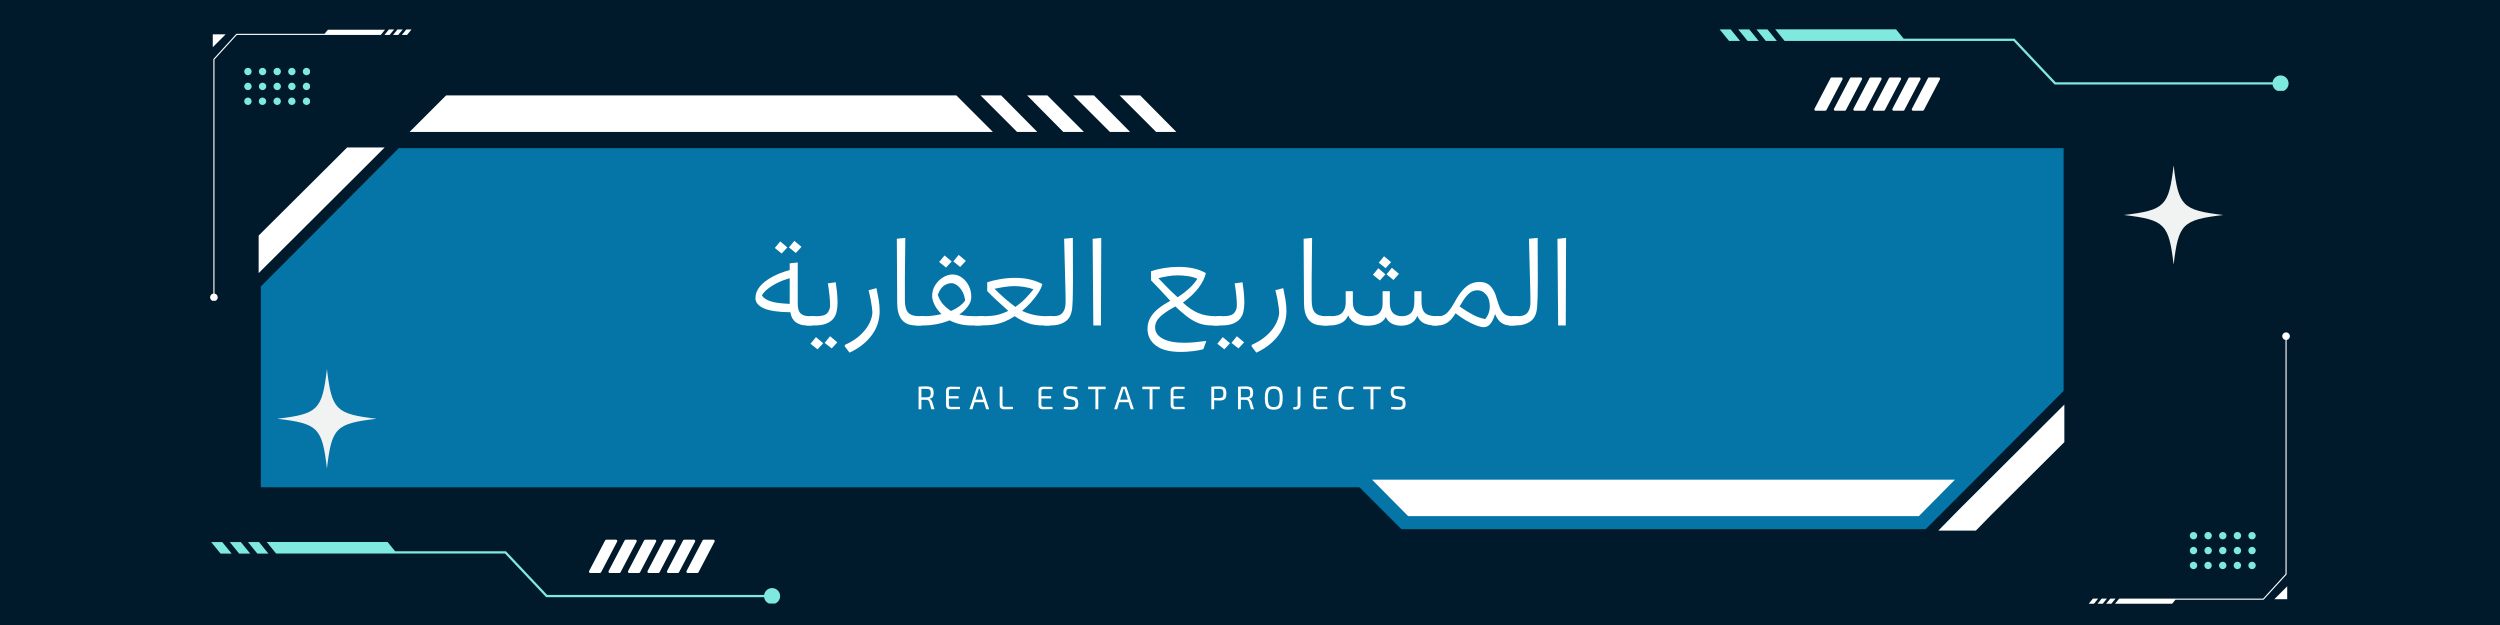 <svg xmlns="http://www.w3.org/2000/svg" xmlns:xlink="http://www.w3.org/1999/xlink" width="1584" viewBox="0 0 1188 297" height="396" preserveAspectRatio="xMidYMid meet"><defs><g></g><clipPath id="1a81facfea"><path d="M 123 70 L 980.91 70 L 980.91 252 L 123 252 Z M 123 70 " clip-rule="nonzero"></path></clipPath><clipPath id="1b5131d27f"><path d="M 921 192 L 980.91 192 L 980.91 252.457 L 921 252.457 Z M 921 192 " clip-rule="nonzero"></path></clipPath><clipPath id="c9f8872a8b"><path d="M 122.91 70 L 183 70 L 183 130 L 122.91 130 Z M 122.91 70 " clip-rule="nonzero"></path></clipPath><clipPath id="7e99a979c5"><path d="M 99.777 14.133 L 184 14.133 L 184 142.945 L 99.777 142.945 Z M 99.777 14.133 " clip-rule="nonzero"></path></clipPath><clipPath id="0e5b4ed509"><path d="M 182 14.133 L 188 14.133 L 188 17 L 182 17 Z M 182 14.133 " clip-rule="nonzero"></path></clipPath><clipPath id="cfe7b3663a"><path d="M 186 14.133 L 192 14.133 L 192 17 L 186 17 Z M 186 14.133 " clip-rule="nonzero"></path></clipPath><clipPath id="cc864c356a"><path d="M 190 14.133 L 195.777 14.133 L 195.777 17 L 190 17 Z M 190 14.133 " clip-rule="nonzero"></path></clipPath><clipPath id="e34dfafdc5"><path d="M 1004 157.906 L 1088.215 157.906 L 1088.215 286.906 L 1004 286.906 Z M 1004 157.906 " clip-rule="nonzero"></path></clipPath><clipPath id="0dd75816a9"><path d="M 1000 284 L 1006 284 L 1006 286.906 L 1000 286.906 Z M 1000 284 " clip-rule="nonzero"></path></clipPath><clipPath id="30d3e28776"><path d="M 996 284 L 1002 284 L 1002 286.906 L 996 286.906 Z M 996 284 " clip-rule="nonzero"></path></clipPath><clipPath id="cda4562b81"><path d="M 992.461 284 L 998 284 L 998 286.906 L 992.461 286.906 Z M 992.461 284 " clip-rule="nonzero"></path></clipPath><clipPath id="9f9468e315"><path d="M 117 257.559 L 128 257.559 L 128 264 L 117 264 Z M 117 257.559 " clip-rule="nonzero"></path></clipPath><clipPath id="5457e5f63d"><path d="M 109 257.559 L 119 257.559 L 119 264 L 109 264 Z M 109 257.559 " clip-rule="nonzero"></path></clipPath><clipPath id="2e03b234e6"><path d="M 100 257.559 L 111 257.559 L 111 264 L 100 264 Z M 100 257.559 " clip-rule="nonzero"></path></clipPath><clipPath id="9c5acc32b4"><path d="M 126 257.559 L 371 257.559 L 371 286.809 L 126 286.809 Z M 126 257.559 " clip-rule="nonzero"></path></clipPath><clipPath id="cba7016bea"><path d="M 834 13.945 L 845 13.945 L 845 20 L 834 20 Z M 834 13.945 " clip-rule="nonzero"></path></clipPath><clipPath id="c9b07e0aee"><path d="M 826 13.945 L 836 13.945 L 836 20 L 826 20 Z M 826 13.945 " clip-rule="nonzero"></path></clipPath><clipPath id="7bdb79bf74"><path d="M 817 13.945 L 827 13.945 L 827 20 L 817 20 Z M 817 13.945 " clip-rule="nonzero"></path></clipPath><clipPath id="00433d7de1"><path d="M 843 13.945 L 1088 13.945 L 1088 43.195 L 843 43.195 Z M 843 13.945 " clip-rule="nonzero"></path></clipPath><clipPath id="e3010a5121"><path d="M 116 32.223 L 120 32.223 L 120 36 L 116 36 Z M 116 32.223 " clip-rule="nonzero"></path></clipPath><clipPath id="95082c04b4"><path d="M 123 32.223 L 127 32.223 L 127 36 L 123 36 Z M 123 32.223 " clip-rule="nonzero"></path></clipPath><clipPath id="e8bf17514c"><path d="M 129 32.223 L 134 32.223 L 134 36 L 129 36 Z M 129 32.223 " clip-rule="nonzero"></path></clipPath><clipPath id="6ef8a09c5c"><path d="M 136 32.223 L 141 32.223 L 141 36 L 136 36 Z M 136 32.223 " clip-rule="nonzero"></path></clipPath><clipPath id="60f7a6601b"><path d="M 143 32.223 L 147.309 32.223 L 147.309 36 L 143 36 Z M 143 32.223 " clip-rule="nonzero"></path></clipPath><clipPath id="a78200a058"><path d="M 143 39 L 147.309 39 L 147.309 43 L 143 43 Z M 143 39 " clip-rule="nonzero"></path></clipPath><clipPath id="e038ee68f8"><path d="M 143 46 L 147.309 46 L 147.309 50 L 143 50 Z M 143 46 " clip-rule="nonzero"></path></clipPath><clipPath id="f48a78c832"><path d="M 1040.344 252.789 L 1045 252.789 L 1045 257 L 1040.344 257 Z M 1040.344 252.789 " clip-rule="nonzero"></path></clipPath><clipPath id="5db6f26ea8"><path d="M 1040.344 259 L 1045 259 L 1045 264 L 1040.344 264 Z M 1040.344 259 " clip-rule="nonzero"></path></clipPath><clipPath id="cd9ec9a717"><path d="M 1047 252.789 L 1052 252.789 L 1052 257 L 1047 257 Z M 1047 252.789 " clip-rule="nonzero"></path></clipPath><clipPath id="bca04cdb95"><path d="M 1040.344 266 L 1045 266 L 1045 270.789 L 1040.344 270.789 Z M 1040.344 266 " clip-rule="nonzero"></path></clipPath><clipPath id="895c3b6163"><path d="M 1047 266 L 1052 266 L 1052 270.789 L 1047 270.789 Z M 1047 266 " clip-rule="nonzero"></path></clipPath><clipPath id="f47dd2c1a1"><path d="M 1054 252.789 L 1059 252.789 L 1059 257 L 1054 257 Z M 1054 252.789 " clip-rule="nonzero"></path></clipPath><clipPath id="1992d51a36"><path d="M 1054 266 L 1059 266 L 1059 270.789 L 1054 270.789 Z M 1054 266 " clip-rule="nonzero"></path></clipPath><clipPath id="52a9fa921b"><path d="M 1061 252.789 L 1065 252.789 L 1065 257 L 1061 257 Z M 1061 252.789 " clip-rule="nonzero"></path></clipPath><clipPath id="4473d8e06a"><path d="M 1061 266 L 1065 266 L 1065 270.789 L 1061 270.789 Z M 1061 266 " clip-rule="nonzero"></path></clipPath><clipPath id="3e17683144"><path d="M 1068 252.789 L 1071.844 252.789 L 1071.844 257 L 1068 257 Z M 1068 252.789 " clip-rule="nonzero"></path></clipPath><clipPath id="9915fe628d"><path d="M 1068 259 L 1071.844 259 L 1071.844 264 L 1068 264 Z M 1068 259 " clip-rule="nonzero"></path></clipPath><clipPath id="a194e26bc8"><path d="M 1068 266 L 1071.844 266 L 1071.844 270.789 L 1068 270.789 Z M 1068 266 " clip-rule="nonzero"></path></clipPath><clipPath id="bfaae98300"><path d="M 279.73 256.41 L 294 256.41 L 294 272.16 L 279.73 272.16 Z M 279.73 256.41 " clip-rule="nonzero"></path></clipPath><clipPath id="a9e2d62b69"><path d="M 289 256.41 L 303 256.41 L 303 272.16 L 289 272.16 Z M 289 256.41 " clip-rule="nonzero"></path></clipPath><clipPath id="99f6974d62"><path d="M 298 256.41 L 312 256.41 L 312 272.16 L 298 272.16 Z M 298 256.41 " clip-rule="nonzero"></path></clipPath><clipPath id="6a36be5220"><path d="M 307 256.41 L 322 256.41 L 322 272.16 L 307 272.16 Z M 307 256.41 " clip-rule="nonzero"></path></clipPath><clipPath id="5095fdf797"><path d="M 316 256.41 L 331 256.41 L 331 272.16 L 316 272.16 Z M 316 256.41 " clip-rule="nonzero"></path></clipPath><clipPath id="5494cb0ead"><path d="M 326 256.41 L 339.73 256.41 L 339.73 272.16 L 326 272.16 Z M 326 256.41 " clip-rule="nonzero"></path></clipPath><clipPath id="5350ce5d3a"><path d="M 862.031 36.75 L 876 36.75 L 876 52.5 L 862.031 52.5 Z M 862.031 36.75 " clip-rule="nonzero"></path></clipPath><clipPath id="bcd3a41a9d"><path d="M 871 36.75 L 885 36.75 L 885 52.5 L 871 52.5 Z M 871 36.75 " clip-rule="nonzero"></path></clipPath><clipPath id="4d247b093c"><path d="M 880 36.75 L 895 36.75 L 895 52.5 L 880 52.5 Z M 880 36.75 " clip-rule="nonzero"></path></clipPath><clipPath id="2c57978d8f"><path d="M 889 36.75 L 904 36.75 L 904 52.5 L 889 52.5 Z M 889 36.75 " clip-rule="nonzero"></path></clipPath><clipPath id="25bdb1ee95"><path d="M 899 36.75 L 913 36.75 L 913 52.5 L 899 52.5 Z M 899 36.75 " clip-rule="nonzero"></path></clipPath><clipPath id="b87a69261b"><path d="M 908 36.75 L 922 36.75 L 922 52.5 L 908 52.5 Z M 908 36.75 " clip-rule="nonzero"></path></clipPath><clipPath id="89b551bcc1"><path d="M 131.734 175.367 L 178.984 175.367 L 178.984 222.617 L 131.734 222.617 Z M 131.734 175.367 " clip-rule="nonzero"></path></clipPath><clipPath id="6228210e61"><path d="M 1009.285 78.543 L 1056.535 78.543 L 1056.535 125.793 L 1009.285 125.793 Z M 1009.285 78.543 " clip-rule="nonzero"></path></clipPath></defs><rect x="-118.8" width="1425.6" fill="#ffffff" y="-29.7" height="356.4" fill-opacity="1"></rect><rect x="-118.8" width="1425.6" fill="#001a2b" y="-29.7" height="356.4" fill-opacity="1"></rect><g clip-path="url(#1a81facfea)"><path fill="#0475a6" d="M 980.637 70.406 L 189.496 70.406 L 123.941 136.133 L 123.941 231.551 L 645.992 231.551 L 665.898 251.457 L 915.082 251.457 L 934.988 231.551 L 980.637 185.73 Z M 980.637 70.406 " fill-opacity="1" fill-rule="nonzero"></path></g><path fill="#ffffff" d="M 909.762 227.945 L 651.996 227.945 L 669.16 245.281 L 911.82 245.281 L 928.98 227.945 Z M 909.762 227.945 " fill-opacity="1" fill-rule="nonzero"></path><g clip-path="url(#1b5131d27f)"><path fill="#ffffff" d="M 930.871 242.191 L 921.09 252.145 L 938.938 252.145 L 946.145 244.766 L 980.98 210.098 L 980.98 192.25 Z M 930.871 242.191 " fill-opacity="1" fill-rule="nonzero"></path></g><g clip-path="url(#c9f8872a8b)"><path fill="#ffffff" d="M 173.023 79.844 L 182.805 70.062 L 164.957 70.062 L 157.75 77.27 L 122.91 111.934 L 122.91 129.785 Z M 173.023 79.844 " fill-opacity="1" fill-rule="nonzero"></path></g><path fill="#ffffff" d="M 213.867 62.684 L 471.801 62.684 L 454.469 45.348 L 211.98 45.348 L 194.645 62.684 Z M 213.867 62.684 " fill-opacity="1" fill-rule="nonzero"></path><path fill="#ffffff" d="M 475.75 45.348 L 465.969 45.348 L 483.301 62.684 L 492.91 62.684 Z M 475.75 45.348 " fill-opacity="1" fill-rule="nonzero"></path><path fill="#ffffff" d="M 497.715 45.348 L 488.105 45.348 L 505.266 62.684 L 515.051 62.684 Z M 497.715 45.348 " fill-opacity="1" fill-rule="nonzero"></path><path fill="#ffffff" d="M 519.855 45.348 L 510.074 45.348 L 527.406 62.684 L 537.016 62.684 Z M 519.855 45.348 " fill-opacity="1" fill-rule="nonzero"></path><path fill="#ffffff" d="M 541.82 45.348 L 532.039 45.348 L 549.371 62.684 L 558.98 62.684 Z M 541.82 45.348 " fill-opacity="1" fill-rule="nonzero"></path><g clip-path="url(#7e99a979c5)"><path fill="#ffffff" d="M 153.801 16.594 L 112.559 16.594 L 101.922 28.266 L 101.922 139.504 C 102.07 139.523 102.215 139.566 102.355 139.625 C 102.496 139.684 102.625 139.758 102.746 139.848 C 102.867 139.941 102.973 140.043 103.066 140.164 C 103.16 140.281 103.238 140.41 103.301 140.547 C 103.363 140.684 103.41 140.828 103.434 140.977 C 103.461 141.125 103.469 141.273 103.457 141.426 C 103.445 141.574 103.418 141.723 103.367 141.867 C 103.32 142.008 103.254 142.145 103.172 142.27 C 103.09 142.398 102.996 142.512 102.883 142.617 C 102.773 142.719 102.652 142.805 102.52 142.879 C 102.387 142.949 102.246 143.004 102.102 143.043 C 101.953 143.078 101.805 143.098 101.656 143.098 C 101.504 143.098 101.355 143.078 101.207 143.043 C 101.062 143.004 100.922 142.949 100.789 142.879 C 100.656 142.805 100.535 142.719 100.426 142.617 C 100.312 142.512 100.219 142.398 100.137 142.27 C 100.055 142.145 99.988 142.008 99.941 141.867 C 99.895 141.723 99.863 141.574 99.852 141.426 C 99.84 141.273 99.848 141.125 99.875 140.977 C 99.902 140.828 99.945 140.684 100.008 140.547 C 100.07 140.41 100.148 140.281 100.242 140.164 C 100.336 140.043 100.445 139.941 100.562 139.848 C 100.684 139.758 100.816 139.684 100.953 139.625 C 101.094 139.566 101.238 139.523 101.387 139.504 L 101.387 28.059 L 112.328 16.051 L 154.242 16.051 L 155.914 13.996 L 183.062 13.996 L 180.949 16.594 Z M 153.801 16.594 " fill-opacity="1" fill-rule="nonzero"></path></g><g clip-path="url(#0e5b4ed509)"><path fill="#ffffff" d="M 182.684 16.602 L 184.793 14.004 L 187.277 14.004 L 185.168 16.602 Z M 182.684 16.602 " fill-opacity="1" fill-rule="nonzero"></path></g><g clip-path="url(#cfe7b3663a)"><path fill="#ffffff" d="M 186.77 16.602 L 188.883 14.004 L 191.367 14.004 L 189.254 16.602 Z M 186.77 16.602 " fill-opacity="1" fill-rule="nonzero"></path></g><g clip-path="url(#cc864c356a)"><path fill="#ffffff" d="M 193.426 16.602 L 190.941 16.602 L 193.055 14.004 L 195.539 14.004 Z M 193.426 16.602 " fill-opacity="1" fill-rule="nonzero"></path></g><path fill="#ffffff" d="M 101.113 16.316 L 107.23 16.316 L 101.113 22.434 Z M 101.113 16.316 " fill-opacity="1" fill-rule="nonzero"></path><g clip-path="url(#e34dfafdc5)"><path fill="#ffffff" d="M 1034.188 284.449 L 1075.434 284.449 L 1086.066 272.773 L 1086.066 161.539 C 1085.918 161.516 1085.773 161.477 1085.637 161.418 C 1085.496 161.359 1085.367 161.285 1085.246 161.195 C 1085.125 161.102 1085.02 160.996 1084.922 160.879 C 1084.828 160.762 1084.75 160.633 1084.688 160.496 C 1084.625 160.359 1084.582 160.215 1084.555 160.066 C 1084.531 159.918 1084.523 159.77 1084.531 159.617 C 1084.543 159.465 1084.574 159.32 1084.621 159.176 C 1084.672 159.031 1084.734 158.898 1084.816 158.77 C 1084.898 158.645 1084.996 158.531 1085.105 158.426 C 1085.215 158.324 1085.34 158.234 1085.473 158.164 C 1085.605 158.09 1085.742 158.035 1085.891 158 C 1086.035 157.961 1086.184 157.945 1086.336 157.945 C 1086.488 157.945 1086.637 157.961 1086.781 158 C 1086.93 158.035 1087.066 158.09 1087.199 158.164 C 1087.332 158.234 1087.453 158.324 1087.566 158.426 C 1087.676 158.531 1087.773 158.645 1087.855 158.77 C 1087.938 158.898 1088 159.031 1088.051 159.176 C 1088.098 159.32 1088.129 159.465 1088.137 159.617 C 1088.148 159.77 1088.141 159.918 1088.117 160.066 C 1088.09 160.215 1088.047 160.359 1087.984 160.496 C 1087.922 160.633 1087.844 160.762 1087.75 160.879 C 1087.652 160.996 1087.547 161.102 1087.426 161.195 C 1087.305 161.285 1087.176 161.359 1087.035 161.418 C 1086.898 161.477 1086.754 161.516 1086.602 161.539 L 1086.602 272.98 L 1075.664 284.992 L 1033.75 284.992 L 1032.078 287.047 L 1004.93 287.047 L 1007.039 284.449 Z M 1034.188 284.449 " fill-opacity="1" fill-rule="nonzero"></path></g><g clip-path="url(#0dd75816a9)"><path fill="#ffffff" d="M 1005.309 284.441 L 1003.195 287.039 L 1000.711 287.039 L 1002.824 284.441 Z M 1005.309 284.441 " fill-opacity="1" fill-rule="nonzero"></path></g><g clip-path="url(#30d3e28776)"><path fill="#ffffff" d="M 1001.219 284.441 L 999.109 287.039 L 996.625 287.039 L 998.734 284.441 Z M 1001.219 284.441 " fill-opacity="1" fill-rule="nonzero"></path></g><g clip-path="url(#cda4562b81)"><path fill="#ffffff" d="M 994.562 284.441 L 997.047 284.441 L 994.938 287.039 L 992.453 287.039 Z M 994.562 284.441 " fill-opacity="1" fill-rule="nonzero"></path></g><path fill="#ffffff" d="M 1086.879 284.727 L 1080.762 284.727 L 1086.879 278.609 Z M 1086.879 284.727 " fill-opacity="1" fill-rule="nonzero"></path><g clip-path="url(#9f9468e315)"><path fill="#7fe9de" d="M 117.828 257.582 L 122.297 263.078 L 127.551 263.078 L 123.086 257.582 Z M 117.828 257.582 " fill-opacity="1" fill-rule="nonzero"></path></g><g clip-path="url(#5457e5f63d)"><path fill="#7fe9de" d="M 109.18 257.582 L 113.648 263.078 L 118.906 263.078 L 114.438 257.582 Z M 109.18 257.582 " fill-opacity="1" fill-rule="nonzero"></path></g><g clip-path="url(#2e03b234e6)"><path fill="#7fe9de" d="M 100.352 257.582 L 104.816 263.078 L 110.074 263.078 L 105.609 257.582 Z M 100.352 257.582 " fill-opacity="1" fill-rule="nonzero"></path></g><g clip-path="url(#9c5acc32b4)"><path fill="#7fe9de" d="M 366.875 287.094 C 367.367 287.098 367.844 287.008 368.301 286.824 C 368.758 286.645 369.164 286.383 369.52 286.047 C 369.875 285.707 370.156 285.316 370.363 284.871 C 370.57 284.422 370.684 283.953 370.707 283.465 C 370.734 282.973 370.668 282.492 370.508 282.027 C 370.348 281.562 370.105 281.145 369.785 280.773 C 369.465 280.402 369.086 280.102 368.648 279.875 C 368.215 279.648 367.75 279.512 367.262 279.465 C 366.773 279.418 366.293 279.461 365.82 279.598 C 365.348 279.734 364.918 279.957 364.531 280.258 C 364.145 280.562 363.828 280.926 363.582 281.352 C 363.336 281.777 363.176 282.234 363.105 282.719 L 260.023 282.719 L 240.449 261.977 L 187.781 261.977 L 184.188 257.559 L 126.754 257.559 L 131.207 263.055 L 239.977 263.055 L 259.547 283.797 L 363.098 283.797 C 363.16 284.254 363.301 284.688 363.52 285.09 C 363.738 285.496 364.023 285.852 364.371 286.152 C 364.719 286.457 365.105 286.688 365.539 286.852 C 365.969 287.012 366.414 287.094 366.875 287.094 Z M 366.875 287.094 " fill-opacity="1" fill-rule="nonzero"></path></g><g clip-path="url(#cba7016bea)"><path fill="#7fe9de" d="M 834.652 13.969 L 839.117 19.465 L 844.375 19.465 L 839.91 13.969 Z M 834.652 13.969 " fill-opacity="1" fill-rule="nonzero"></path></g><g clip-path="url(#c9b07e0aee)"><path fill="#7fe9de" d="M 826.004 13.969 L 830.469 19.465 L 835.727 19.465 L 831.262 13.969 Z M 826.004 13.969 " fill-opacity="1" fill-rule="nonzero"></path></g><g clip-path="url(#7bdb79bf74)"><path fill="#7fe9de" d="M 817.176 13.969 L 821.641 19.465 L 826.898 19.465 L 822.43 13.969 Z M 817.176 13.969 " fill-opacity="1" fill-rule="nonzero"></path></g><g clip-path="url(#00433d7de1)"><path fill="#7fe9de" d="M 1083.699 43.48 C 1084.191 43.48 1084.664 43.395 1085.121 43.211 C 1085.578 43.031 1085.984 42.77 1086.34 42.434 C 1086.699 42.094 1086.98 41.703 1087.184 41.254 C 1087.391 40.809 1087.508 40.34 1087.531 39.848 C 1087.555 39.359 1087.488 38.879 1087.328 38.414 C 1087.168 37.949 1086.93 37.531 1086.609 37.16 C 1086.285 36.785 1085.906 36.488 1085.473 36.262 C 1085.035 36.035 1084.574 35.898 1084.082 35.852 C 1083.594 35.801 1083.113 35.848 1082.641 35.984 C 1082.168 36.121 1081.738 36.344 1081.352 36.645 C 1080.965 36.949 1080.648 37.312 1080.402 37.738 C 1080.156 38.164 1079.996 38.621 1079.926 39.105 L 976.848 39.105 L 957.273 18.363 L 904.602 18.363 L 901.008 13.945 L 843.574 13.945 L 848.027 19.441 L 956.797 19.441 L 976.367 40.184 L 1079.918 40.184 C 1079.98 40.641 1080.125 41.07 1080.344 41.477 C 1080.562 41.883 1080.844 42.238 1081.191 42.539 C 1081.539 42.844 1081.93 43.074 1082.359 43.238 C 1082.793 43.398 1083.238 43.48 1083.699 43.48 Z M 1083.699 43.48 " fill-opacity="1" fill-rule="nonzero"></path></g><g clip-path="url(#e3010a5121)"><path fill="#7fe9de" d="M 119.578 33.988 C 119.578 34.223 119.535 34.449 119.445 34.664 C 119.355 34.883 119.227 35.074 119.062 35.238 C 118.895 35.406 118.707 35.531 118.488 35.621 C 118.273 35.711 118.047 35.758 117.812 35.758 C 117.578 35.758 117.352 35.711 117.137 35.621 C 116.918 35.531 116.73 35.406 116.562 35.238 C 116.398 35.074 116.27 34.883 116.18 34.664 C 116.09 34.449 116.047 34.223 116.047 33.988 C 116.047 33.754 116.09 33.531 116.18 33.312 C 116.27 33.098 116.398 32.906 116.562 32.738 C 116.73 32.574 116.918 32.445 117.137 32.355 C 117.352 32.266 117.578 32.223 117.812 32.223 C 118.047 32.223 118.273 32.266 118.488 32.355 C 118.707 32.445 118.895 32.574 119.062 32.738 C 119.227 32.906 119.355 33.098 119.445 33.312 C 119.535 33.531 119.578 33.754 119.578 33.988 Z M 119.578 33.988 " fill-opacity="1" fill-rule="nonzero"></path></g><path fill="#7fe9de" d="M 119.578 41.059 C 119.578 41.293 119.535 41.52 119.445 41.734 C 119.355 41.949 119.227 42.141 119.062 42.309 C 118.895 42.473 118.707 42.602 118.488 42.691 C 118.273 42.781 118.047 42.824 117.812 42.824 C 117.578 42.824 117.352 42.781 117.137 42.691 C 116.918 42.602 116.73 42.473 116.562 42.309 C 116.398 42.141 116.27 41.949 116.18 41.734 C 116.09 41.52 116.047 41.293 116.047 41.059 C 116.047 40.824 116.09 40.598 116.18 40.383 C 116.27 40.164 116.398 39.973 116.562 39.809 C 116.73 39.645 116.918 39.516 117.137 39.426 C 117.352 39.336 117.578 39.289 117.812 39.289 C 118.047 39.289 118.273 39.336 118.488 39.426 C 118.707 39.516 118.895 39.645 119.062 39.809 C 119.227 39.973 119.355 40.164 119.445 40.383 C 119.535 40.598 119.578 40.824 119.578 41.059 Z M 119.578 41.059 " fill-opacity="1" fill-rule="nonzero"></path><g clip-path="url(#95082c04b4)"><path fill="#7fe9de" d="M 126.539 33.988 C 126.539 34.223 126.492 34.449 126.402 34.664 C 126.312 34.883 126.188 35.074 126.02 35.238 C 125.855 35.406 125.664 35.531 125.445 35.621 C 125.23 35.711 125.004 35.758 124.77 35.758 C 124.535 35.758 124.312 35.711 124.094 35.621 C 123.879 35.531 123.688 35.406 123.52 35.238 C 123.355 35.074 123.227 34.883 123.137 34.664 C 123.047 34.449 123.004 34.223 123.004 33.988 C 123.004 33.754 123.047 33.531 123.137 33.312 C 123.227 33.098 123.355 32.906 123.52 32.738 C 123.688 32.574 123.879 32.445 124.094 32.355 C 124.312 32.266 124.535 32.223 124.77 32.223 C 125.004 32.223 125.23 32.266 125.445 32.355 C 125.664 32.445 125.855 32.574 126.02 32.738 C 126.188 32.906 126.312 33.098 126.402 33.312 C 126.492 33.531 126.539 33.754 126.539 33.988 Z M 126.539 33.988 " fill-opacity="1" fill-rule="nonzero"></path></g><path fill="#7fe9de" d="M 126.539 41.059 C 126.539 41.293 126.492 41.52 126.402 41.734 C 126.312 41.949 126.188 42.141 126.02 42.309 C 125.855 42.473 125.664 42.602 125.445 42.691 C 125.23 42.781 125.004 42.824 124.77 42.824 C 124.535 42.824 124.312 42.781 124.094 42.691 C 123.879 42.602 123.688 42.473 123.52 42.309 C 123.355 42.141 123.227 41.949 123.137 41.734 C 123.047 41.52 123.004 41.293 123.004 41.059 C 123.004 40.824 123.047 40.598 123.137 40.383 C 123.227 40.164 123.355 39.973 123.52 39.809 C 123.688 39.645 123.879 39.516 124.094 39.426 C 124.312 39.336 124.535 39.289 124.77 39.289 C 125.004 39.289 125.23 39.336 125.445 39.426 C 125.664 39.516 125.855 39.645 126.02 39.809 C 126.188 39.973 126.312 40.164 126.402 40.383 C 126.492 40.598 126.539 40.824 126.539 41.059 Z M 126.539 41.059 " fill-opacity="1" fill-rule="nonzero"></path><path fill="#7fe9de" d="M 119.578 48.125 C 119.578 48.359 119.535 48.586 119.445 48.805 C 119.355 49.02 119.227 49.211 119.062 49.375 C 118.895 49.543 118.707 49.668 118.488 49.758 C 118.273 49.848 118.047 49.895 117.812 49.895 C 117.578 49.895 117.352 49.848 117.137 49.758 C 116.918 49.668 116.73 49.543 116.562 49.375 C 116.398 49.211 116.27 49.02 116.18 48.805 C 116.09 48.586 116.047 48.359 116.047 48.125 C 116.047 47.891 116.09 47.668 116.18 47.449 C 116.27 47.234 116.398 47.043 116.562 46.879 C 116.73 46.711 116.918 46.582 117.137 46.492 C 117.352 46.406 117.578 46.359 117.812 46.359 C 118.047 46.359 118.273 46.406 118.488 46.492 C 118.707 46.582 118.895 46.711 119.062 46.879 C 119.227 47.043 119.355 47.234 119.445 47.449 C 119.535 47.668 119.578 47.891 119.578 48.125 Z M 119.578 48.125 " fill-opacity="1" fill-rule="nonzero"></path><path fill="#7fe9de" d="M 126.5 48.125 C 126.5 48.359 126.457 48.586 126.367 48.805 C 126.277 49.02 126.148 49.211 125.984 49.375 C 125.816 49.543 125.625 49.668 125.41 49.758 C 125.195 49.848 124.969 49.895 124.734 49.895 C 124.5 49.895 124.273 49.848 124.059 49.758 C 123.84 49.668 123.648 49.543 123.484 49.375 C 123.32 49.211 123.191 49.02 123.102 48.805 C 123.012 48.586 122.965 48.359 122.965 48.125 C 122.965 47.891 123.012 47.668 123.102 47.449 C 123.191 47.234 123.32 47.043 123.484 46.879 C 123.648 46.711 123.84 46.582 124.059 46.492 C 124.273 46.406 124.5 46.359 124.734 46.359 C 124.969 46.359 125.195 46.406 125.41 46.492 C 125.625 46.582 125.816 46.711 125.984 46.879 C 126.148 47.043 126.277 47.234 126.367 47.449 C 126.457 47.668 126.5 47.891 126.5 48.125 Z M 126.5 48.125 " fill-opacity="1" fill-rule="nonzero"></path><g clip-path="url(#e8bf17514c)"><path fill="#7fe9de" d="M 133.496 33.988 C 133.496 34.223 133.453 34.449 133.363 34.664 C 133.273 34.883 133.145 35.074 132.98 35.238 C 132.812 35.406 132.621 35.531 132.406 35.621 C 132.188 35.711 131.965 35.758 131.73 35.758 C 131.496 35.758 131.27 35.711 131.055 35.621 C 130.836 35.531 130.645 35.406 130.48 35.238 C 130.312 35.074 130.188 34.883 130.098 34.664 C 130.008 34.449 129.961 34.223 129.961 33.988 C 129.961 33.754 130.008 33.531 130.098 33.312 C 130.188 33.098 130.312 32.906 130.48 32.738 C 130.645 32.574 130.836 32.445 131.055 32.355 C 131.27 32.266 131.496 32.223 131.73 32.223 C 131.965 32.223 132.188 32.266 132.406 32.355 C 132.621 32.445 132.812 32.574 132.98 32.738 C 133.145 32.906 133.273 33.098 133.363 33.312 C 133.453 33.531 133.496 33.754 133.496 33.988 Z M 133.496 33.988 " fill-opacity="1" fill-rule="nonzero"></path></g><path fill="#7fe9de" d="M 133.496 41.059 C 133.496 41.293 133.453 41.52 133.363 41.734 C 133.273 41.949 133.145 42.141 132.98 42.309 C 132.812 42.473 132.621 42.602 132.406 42.691 C 132.188 42.781 131.965 42.824 131.73 42.824 C 131.496 42.824 131.27 42.781 131.055 42.691 C 130.836 42.602 130.645 42.473 130.48 42.309 C 130.312 42.141 130.188 41.949 130.098 41.734 C 130.008 41.52 129.961 41.293 129.961 41.059 C 129.961 40.824 130.008 40.598 130.098 40.383 C 130.188 40.164 130.312 39.973 130.48 39.809 C 130.645 39.645 130.836 39.516 131.055 39.426 C 131.27 39.336 131.496 39.289 131.73 39.289 C 131.965 39.289 132.188 39.336 132.406 39.426 C 132.621 39.516 132.812 39.645 132.98 39.809 C 133.145 39.973 133.273 40.164 133.363 40.383 C 133.453 40.598 133.496 40.824 133.496 41.059 Z M 133.496 41.059 " fill-opacity="1" fill-rule="nonzero"></path><path fill="#7fe9de" d="M 133.473 48.125 C 133.473 48.359 133.426 48.586 133.336 48.805 C 133.246 49.02 133.121 49.211 132.953 49.375 C 132.789 49.543 132.598 49.668 132.379 49.758 C 132.164 49.848 131.938 49.895 131.703 49.895 C 131.469 49.895 131.246 49.848 131.027 49.758 C 130.812 49.668 130.621 49.543 130.453 49.375 C 130.289 49.211 130.16 49.02 130.07 48.805 C 129.98 48.586 129.938 48.359 129.938 48.125 C 129.938 47.891 129.98 47.668 130.07 47.449 C 130.16 47.234 130.289 47.043 130.453 46.879 C 130.621 46.711 130.812 46.582 131.027 46.492 C 131.246 46.406 131.469 46.359 131.703 46.359 C 131.938 46.359 132.164 46.406 132.379 46.492 C 132.598 46.582 132.789 46.711 132.953 46.879 C 133.121 47.043 133.246 47.234 133.336 47.449 C 133.426 47.668 133.473 47.891 133.473 48.125 Z M 133.473 48.125 " fill-opacity="1" fill-rule="nonzero"></path><g clip-path="url(#6ef8a09c5c)"><path fill="#7fe9de" d="M 140.453 33.988 C 140.453 34.223 140.41 34.449 140.32 34.664 C 140.23 34.883 140.102 35.074 139.938 35.238 C 139.77 35.406 139.582 35.531 139.363 35.621 C 139.148 35.711 138.922 35.758 138.688 35.758 C 138.453 35.758 138.227 35.711 138.012 35.621 C 137.793 35.531 137.605 35.406 137.438 35.238 C 137.273 35.074 137.145 34.883 137.055 34.664 C 136.965 34.449 136.922 34.223 136.922 33.988 C 136.922 33.754 136.965 33.531 137.055 33.312 C 137.145 33.098 137.273 32.906 137.438 32.738 C 137.605 32.574 137.793 32.445 138.012 32.355 C 138.227 32.266 138.453 32.223 138.688 32.223 C 138.922 32.223 139.148 32.266 139.363 32.355 C 139.582 32.445 139.77 32.574 139.938 32.738 C 140.102 32.906 140.23 33.098 140.32 33.312 C 140.41 33.531 140.453 33.754 140.453 33.988 Z M 140.453 33.988 " fill-opacity="1" fill-rule="nonzero"></path></g><path fill="#7fe9de" d="M 140.453 41.059 C 140.453 41.293 140.41 41.52 140.32 41.734 C 140.23 41.949 140.102 42.141 139.938 42.309 C 139.77 42.473 139.582 42.602 139.363 42.691 C 139.148 42.781 138.922 42.824 138.688 42.824 C 138.453 42.824 138.227 42.781 138.012 42.691 C 137.793 42.602 137.605 42.473 137.438 42.309 C 137.273 42.141 137.145 41.949 137.055 41.734 C 136.965 41.52 136.922 41.293 136.922 41.059 C 136.922 40.824 136.965 40.598 137.055 40.383 C 137.145 40.164 137.273 39.973 137.438 39.809 C 137.605 39.645 137.793 39.516 138.012 39.426 C 138.227 39.336 138.453 39.289 138.688 39.289 C 138.922 39.289 139.148 39.336 139.363 39.426 C 139.582 39.516 139.77 39.645 139.938 39.809 C 140.102 39.973 140.23 40.164 140.32 40.383 C 140.41 40.598 140.453 40.824 140.453 41.059 Z M 140.453 41.059 " fill-opacity="1" fill-rule="nonzero"></path><path fill="#7fe9de" d="M 140.441 48.125 C 140.441 48.359 140.398 48.586 140.309 48.805 C 140.219 49.02 140.09 49.211 139.926 49.375 C 139.758 49.543 139.566 49.668 139.352 49.758 C 139.137 49.848 138.91 49.895 138.676 49.895 C 138.441 49.895 138.215 49.848 138 49.758 C 137.781 49.668 137.59 49.543 137.426 49.375 C 137.262 49.211 137.133 49.02 137.043 48.805 C 136.953 48.586 136.906 48.359 136.906 48.125 C 136.906 47.891 136.953 47.668 137.043 47.449 C 137.133 47.234 137.262 47.043 137.426 46.879 C 137.59 46.711 137.781 46.582 138 46.492 C 138.215 46.406 138.441 46.359 138.676 46.359 C 138.91 46.359 139.137 46.406 139.352 46.492 C 139.566 46.582 139.758 46.711 139.926 46.879 C 140.09 47.043 140.219 47.234 140.309 47.449 C 140.398 47.668 140.441 47.891 140.441 48.125 Z M 140.441 48.125 " fill-opacity="1" fill-rule="nonzero"></path><g clip-path="url(#60f7a6601b)"><path fill="#7fe9de" d="M 147.414 33.988 C 147.414 34.223 147.367 34.449 147.277 34.664 C 147.188 34.883 147.062 35.074 146.895 35.238 C 146.73 35.406 146.539 35.531 146.32 35.621 C 146.105 35.711 145.879 35.758 145.645 35.758 C 145.41 35.758 145.188 35.711 144.969 35.621 C 144.754 35.531 144.562 35.406 144.395 35.238 C 144.23 35.074 144.102 34.883 144.012 34.664 C 143.922 34.449 143.879 34.223 143.879 33.988 C 143.879 33.754 143.922 33.531 144.012 33.312 C 144.102 33.098 144.23 32.906 144.395 32.738 C 144.562 32.574 144.754 32.445 144.969 32.355 C 145.188 32.266 145.41 32.223 145.645 32.223 C 145.879 32.223 146.105 32.266 146.32 32.355 C 146.539 32.445 146.73 32.574 146.895 32.738 C 147.062 32.906 147.188 33.098 147.277 33.312 C 147.367 33.531 147.414 33.754 147.414 33.988 Z M 147.414 33.988 " fill-opacity="1" fill-rule="nonzero"></path></g><g clip-path="url(#a78200a058)"><path fill="#7fe9de" d="M 147.414 41.059 C 147.414 41.293 147.367 41.52 147.277 41.734 C 147.188 41.949 147.062 42.141 146.895 42.309 C 146.73 42.473 146.539 42.602 146.32 42.691 C 146.105 42.781 145.879 42.824 145.645 42.824 C 145.41 42.824 145.188 42.781 144.969 42.691 C 144.754 42.602 144.562 42.473 144.395 42.309 C 144.23 42.141 144.102 41.949 144.012 41.734 C 143.922 41.52 143.879 41.293 143.879 41.059 C 143.879 40.824 143.922 40.598 144.012 40.383 C 144.102 40.164 144.23 39.973 144.395 39.809 C 144.562 39.645 144.754 39.516 144.969 39.426 C 145.188 39.336 145.41 39.289 145.645 39.289 C 145.879 39.289 146.105 39.336 146.32 39.426 C 146.539 39.516 146.73 39.645 146.895 39.809 C 147.062 39.973 147.188 40.164 147.277 40.383 C 147.367 40.598 147.414 40.824 147.414 41.059 Z M 147.414 41.059 " fill-opacity="1" fill-rule="nonzero"></path></g><g clip-path="url(#e038ee68f8)"><path fill="#7fe9de" d="M 147.414 48.125 C 147.414 48.359 147.367 48.586 147.277 48.805 C 147.188 49.02 147.062 49.211 146.895 49.375 C 146.73 49.543 146.539 49.668 146.32 49.758 C 146.105 49.848 145.879 49.895 145.645 49.895 C 145.41 49.895 145.188 49.848 144.969 49.758 C 144.754 49.668 144.562 49.543 144.395 49.375 C 144.23 49.211 144.102 49.02 144.012 48.805 C 143.922 48.586 143.879 48.359 143.879 48.125 C 143.879 47.891 143.922 47.668 144.012 47.449 C 144.102 47.234 144.23 47.043 144.395 46.879 C 144.562 46.711 144.754 46.582 144.969 46.492 C 145.188 46.406 145.41 46.359 145.645 46.359 C 145.879 46.359 146.105 46.406 146.32 46.492 C 146.539 46.582 146.73 46.711 146.895 46.879 C 147.062 47.043 147.188 47.234 147.277 47.449 C 147.367 47.668 147.414 47.891 147.414 48.125 Z M 147.414 48.125 " fill-opacity="1" fill-rule="nonzero"></path></g><g clip-path="url(#f48a78c832)"><path fill="#7fe9de" d="M 1044.113 254.559 C 1044.113 254.793 1044.066 255.016 1043.98 255.234 C 1043.891 255.449 1043.762 255.641 1043.594 255.809 C 1043.43 255.973 1043.238 256.102 1043.023 256.191 C 1042.805 256.281 1042.582 256.324 1042.348 256.324 C 1042.113 256.324 1041.887 256.281 1041.668 256.191 C 1041.453 256.102 1041.262 255.973 1041.098 255.809 C 1040.93 255.641 1040.805 255.449 1040.715 255.234 C 1040.625 255.016 1040.578 254.793 1040.578 254.559 C 1040.578 254.324 1040.625 254.098 1040.715 253.883 C 1040.805 253.664 1040.93 253.473 1041.098 253.309 C 1041.262 253.141 1041.453 253.016 1041.668 252.926 C 1041.887 252.836 1042.113 252.789 1042.348 252.789 C 1042.582 252.789 1042.805 252.836 1043.023 252.926 C 1043.238 253.016 1043.43 253.141 1043.594 253.309 C 1043.762 253.473 1043.891 253.664 1043.98 253.883 C 1044.066 254.098 1044.113 254.324 1044.113 254.559 Z M 1044.113 254.559 " fill-opacity="1" fill-rule="nonzero"></path></g><g clip-path="url(#5db6f26ea8)"><path fill="#7fe9de" d="M 1044.113 261.625 C 1044.113 261.859 1044.066 262.086 1043.98 262.301 C 1043.891 262.52 1043.762 262.711 1043.594 262.875 C 1043.43 263.043 1043.238 263.168 1043.023 263.258 C 1042.805 263.348 1042.582 263.395 1042.348 263.395 C 1042.113 263.395 1041.887 263.348 1041.668 263.258 C 1041.453 263.168 1041.262 263.043 1041.098 262.875 C 1040.93 262.711 1040.805 262.52 1040.715 262.301 C 1040.625 262.086 1040.578 261.859 1040.578 261.625 C 1040.578 261.391 1040.625 261.168 1040.715 260.949 C 1040.805 260.734 1040.93 260.543 1041.098 260.375 C 1041.262 260.211 1041.453 260.082 1041.668 259.992 C 1041.887 259.902 1042.113 259.859 1042.348 259.859 C 1042.582 259.859 1042.805 259.902 1043.023 259.992 C 1043.238 260.082 1043.43 260.211 1043.594 260.375 C 1043.762 260.543 1043.891 260.734 1043.98 260.949 C 1044.066 261.168 1044.113 261.391 1044.113 261.625 Z M 1044.113 261.625 " fill-opacity="1" fill-rule="nonzero"></path></g><g clip-path="url(#cd9ec9a717)"><path fill="#7fe9de" d="M 1051.07 254.559 C 1051.07 254.793 1051.027 255.016 1050.938 255.234 C 1050.848 255.449 1050.719 255.641 1050.555 255.809 C 1050.387 255.973 1050.195 256.102 1049.98 256.191 C 1049.766 256.281 1049.539 256.324 1049.305 256.324 C 1049.07 256.324 1048.844 256.281 1048.629 256.191 C 1048.41 256.102 1048.219 255.973 1048.055 255.809 C 1047.891 255.641 1047.762 255.449 1047.672 255.234 C 1047.582 255.016 1047.535 254.793 1047.535 254.559 C 1047.535 254.324 1047.582 254.098 1047.672 253.883 C 1047.762 253.664 1047.891 253.473 1048.055 253.309 C 1048.219 253.141 1048.41 253.016 1048.629 252.926 C 1048.844 252.836 1049.07 252.789 1049.305 252.789 C 1049.539 252.789 1049.766 252.836 1049.98 252.926 C 1050.195 253.016 1050.387 253.141 1050.555 253.309 C 1050.719 253.473 1050.848 253.664 1050.938 253.883 C 1051.027 254.098 1051.07 254.324 1051.07 254.559 Z M 1051.07 254.559 " fill-opacity="1" fill-rule="nonzero"></path></g><path fill="#7fe9de" d="M 1051.07 261.625 C 1051.07 261.859 1051.027 262.086 1050.938 262.301 C 1050.848 262.52 1050.719 262.711 1050.555 262.875 C 1050.387 263.043 1050.195 263.168 1049.98 263.258 C 1049.766 263.348 1049.539 263.395 1049.305 263.395 C 1049.07 263.395 1048.844 263.348 1048.629 263.258 C 1048.41 263.168 1048.219 263.043 1048.055 262.875 C 1047.891 262.711 1047.762 262.52 1047.672 262.301 C 1047.582 262.086 1047.535 261.859 1047.535 261.625 C 1047.535 261.391 1047.582 261.168 1047.672 260.949 C 1047.762 260.734 1047.891 260.543 1048.055 260.375 C 1048.219 260.211 1048.41 260.082 1048.629 259.992 C 1048.844 259.902 1049.07 259.859 1049.305 259.859 C 1049.539 259.859 1049.766 259.902 1049.98 259.992 C 1050.195 260.082 1050.387 260.211 1050.555 260.375 C 1050.719 260.543 1050.848 260.734 1050.938 260.949 C 1051.027 261.168 1051.07 261.391 1051.07 261.625 Z M 1051.07 261.625 " fill-opacity="1" fill-rule="nonzero"></path><g clip-path="url(#bca04cdb95)"><path fill="#7fe9de" d="M 1044.113 268.695 C 1044.113 268.93 1044.066 269.156 1043.98 269.371 C 1043.891 269.586 1043.762 269.777 1043.594 269.945 C 1043.43 270.109 1043.238 270.238 1043.023 270.328 C 1042.805 270.418 1042.582 270.461 1042.348 270.461 C 1042.113 270.461 1041.887 270.418 1041.668 270.328 C 1041.453 270.238 1041.262 270.109 1041.098 269.945 C 1040.93 269.777 1040.805 269.586 1040.715 269.371 C 1040.625 269.156 1040.578 268.93 1040.578 268.695 C 1040.578 268.461 1040.625 268.234 1040.715 268.02 C 1040.805 267.801 1040.93 267.609 1041.098 267.445 C 1041.262 267.281 1041.453 267.152 1041.668 267.062 C 1041.887 266.973 1042.113 266.926 1042.348 266.926 C 1042.582 266.926 1042.805 266.973 1043.023 267.062 C 1043.238 267.152 1043.43 267.281 1043.594 267.445 C 1043.762 267.609 1043.891 267.801 1043.98 268.02 C 1044.066 268.234 1044.113 268.461 1044.113 268.695 Z M 1044.113 268.695 " fill-opacity="1" fill-rule="nonzero"></path></g><g clip-path="url(#895c3b6163)"><path fill="#7fe9de" d="M 1051.035 268.695 C 1051.035 268.93 1050.988 269.156 1050.898 269.371 C 1050.809 269.586 1050.684 269.777 1050.516 269.945 C 1050.352 270.109 1050.16 270.238 1049.945 270.328 C 1049.727 270.418 1049.5 270.461 1049.266 270.461 C 1049.031 270.461 1048.809 270.418 1048.59 270.328 C 1048.375 270.238 1048.184 270.109 1048.016 269.945 C 1047.852 269.777 1047.723 269.586 1047.633 269.371 C 1047.543 269.156 1047.5 268.93 1047.5 268.695 C 1047.5 268.461 1047.543 268.234 1047.633 268.02 C 1047.723 267.801 1047.852 267.609 1048.016 267.445 C 1048.184 267.281 1048.375 267.152 1048.59 267.062 C 1048.809 266.973 1049.031 266.926 1049.266 266.926 C 1049.5 266.926 1049.727 266.973 1049.945 267.062 C 1050.16 267.152 1050.352 267.281 1050.516 267.445 C 1050.684 267.609 1050.809 267.801 1050.898 268.02 C 1050.988 268.234 1051.035 268.461 1051.035 268.695 Z M 1051.035 268.695 " fill-opacity="1" fill-rule="nonzero"></path></g><g clip-path="url(#f47dd2c1a1)"><path fill="#7fe9de" d="M 1058.031 254.559 C 1058.031 254.793 1057.984 255.016 1057.895 255.234 C 1057.805 255.449 1057.68 255.641 1057.512 255.809 C 1057.348 255.973 1057.156 256.102 1056.938 256.191 C 1056.723 256.281 1056.496 256.324 1056.262 256.324 C 1056.027 256.324 1055.805 256.281 1055.586 256.191 C 1055.371 256.102 1055.18 255.973 1055.012 255.809 C 1054.848 255.641 1054.719 255.449 1054.629 255.234 C 1054.539 255.016 1054.496 254.793 1054.496 254.559 C 1054.496 254.324 1054.539 254.098 1054.629 253.883 C 1054.719 253.664 1054.848 253.473 1055.012 253.309 C 1055.18 253.141 1055.371 253.016 1055.586 252.926 C 1055.805 252.836 1056.027 252.789 1056.262 252.789 C 1056.496 252.789 1056.723 252.836 1056.938 252.926 C 1057.156 253.016 1057.348 253.141 1057.512 253.309 C 1057.68 253.473 1057.805 253.664 1057.895 253.883 C 1057.984 254.098 1058.031 254.324 1058.031 254.559 Z M 1058.031 254.559 " fill-opacity="1" fill-rule="nonzero"></path></g><path fill="#7fe9de" d="M 1058.031 261.625 C 1058.031 261.859 1057.984 262.086 1057.895 262.301 C 1057.805 262.52 1057.68 262.711 1057.512 262.875 C 1057.348 263.043 1057.156 263.168 1056.938 263.258 C 1056.723 263.348 1056.496 263.395 1056.262 263.395 C 1056.027 263.395 1055.805 263.348 1055.586 263.258 C 1055.371 263.168 1055.18 263.043 1055.012 262.875 C 1054.848 262.711 1054.719 262.52 1054.629 262.301 C 1054.539 262.086 1054.496 261.859 1054.496 261.625 C 1054.496 261.391 1054.539 261.168 1054.629 260.949 C 1054.719 260.734 1054.848 260.543 1055.012 260.375 C 1055.18 260.211 1055.371 260.082 1055.586 259.992 C 1055.805 259.902 1056.027 259.859 1056.262 259.859 C 1056.496 259.859 1056.723 259.902 1056.938 259.992 C 1057.156 260.082 1057.348 260.211 1057.512 260.375 C 1057.68 260.543 1057.805 260.734 1057.895 260.949 C 1057.984 261.168 1058.031 261.391 1058.031 261.625 Z M 1058.031 261.625 " fill-opacity="1" fill-rule="nonzero"></path><g clip-path="url(#1992d51a36)"><path fill="#7fe9de" d="M 1058.004 268.695 C 1058.004 268.93 1057.961 269.156 1057.871 269.371 C 1057.781 269.586 1057.652 269.777 1057.488 269.945 C 1057.32 270.109 1057.129 270.238 1056.914 270.328 C 1056.699 270.418 1056.473 270.461 1056.238 270.461 C 1056.004 270.461 1055.777 270.418 1055.562 270.328 C 1055.344 270.238 1055.152 270.109 1054.988 269.945 C 1054.824 269.777 1054.695 269.586 1054.605 269.371 C 1054.516 269.156 1054.469 268.93 1054.469 268.695 C 1054.469 268.461 1054.516 268.234 1054.605 268.02 C 1054.695 267.801 1054.824 267.609 1054.988 267.445 C 1055.152 267.281 1055.344 267.152 1055.562 267.062 C 1055.777 266.973 1056.004 266.926 1056.238 266.926 C 1056.473 266.926 1056.699 266.973 1056.914 267.062 C 1057.129 267.152 1057.32 267.281 1057.488 267.445 C 1057.652 267.609 1057.781 267.801 1057.871 268.02 C 1057.961 268.234 1058.004 268.461 1058.004 268.695 Z M 1058.004 268.695 " fill-opacity="1" fill-rule="nonzero"></path></g><g clip-path="url(#52a9fa921b)"><path fill="#7fe9de" d="M 1064.988 254.559 C 1064.988 254.793 1064.941 255.016 1064.855 255.234 C 1064.766 255.449 1064.637 255.641 1064.469 255.809 C 1064.305 255.973 1064.113 256.102 1063.898 256.191 C 1063.68 256.281 1063.457 256.324 1063.223 256.324 C 1062.988 256.324 1062.762 256.281 1062.543 256.191 C 1062.328 256.102 1062.137 255.973 1061.973 255.809 C 1061.805 255.641 1061.68 255.449 1061.59 255.234 C 1061.5 255.016 1061.453 254.793 1061.453 254.559 C 1061.453 254.324 1061.5 254.098 1061.59 253.883 C 1061.68 253.664 1061.805 253.473 1061.973 253.309 C 1062.137 253.141 1062.328 253.016 1062.543 252.926 C 1062.762 252.836 1062.988 252.789 1063.223 252.789 C 1063.457 252.789 1063.68 252.836 1063.898 252.926 C 1064.113 253.016 1064.305 253.141 1064.469 253.309 C 1064.637 253.473 1064.766 253.664 1064.855 253.883 C 1064.941 254.098 1064.988 254.324 1064.988 254.559 Z M 1064.988 254.559 " fill-opacity="1" fill-rule="nonzero"></path></g><path fill="#7fe9de" d="M 1064.988 261.625 C 1064.988 261.859 1064.941 262.086 1064.855 262.301 C 1064.766 262.52 1064.637 262.711 1064.469 262.875 C 1064.305 263.043 1064.113 263.168 1063.898 263.258 C 1063.68 263.348 1063.457 263.395 1063.223 263.395 C 1062.988 263.395 1062.762 263.348 1062.543 263.258 C 1062.328 263.168 1062.137 263.043 1061.973 262.875 C 1061.805 262.711 1061.68 262.52 1061.59 262.301 C 1061.5 262.086 1061.453 261.859 1061.453 261.625 C 1061.453 261.391 1061.5 261.168 1061.59 260.949 C 1061.68 260.734 1061.805 260.543 1061.973 260.375 C 1062.137 260.211 1062.328 260.082 1062.543 259.992 C 1062.762 259.902 1062.988 259.859 1063.223 259.859 C 1063.457 259.859 1063.68 259.902 1063.898 259.992 C 1064.113 260.082 1064.305 260.211 1064.469 260.375 C 1064.637 260.543 1064.766 260.734 1064.855 260.949 C 1064.941 261.168 1064.988 261.391 1064.988 261.625 Z M 1064.988 261.625 " fill-opacity="1" fill-rule="nonzero"></path><g clip-path="url(#4473d8e06a)"><path fill="#7fe9de" d="M 1064.977 268.695 C 1064.977 268.93 1064.93 269.156 1064.84 269.371 C 1064.75 269.586 1064.625 269.777 1064.457 269.945 C 1064.293 270.109 1064.102 270.238 1063.887 270.328 C 1063.668 270.418 1063.441 270.461 1063.207 270.461 C 1062.973 270.461 1062.75 270.418 1062.531 270.328 C 1062.316 270.238 1062.125 270.109 1061.957 269.945 C 1061.793 269.777 1061.664 269.586 1061.574 269.371 C 1061.484 269.156 1061.441 268.93 1061.441 268.695 C 1061.441 268.461 1061.484 268.234 1061.574 268.02 C 1061.664 267.801 1061.793 267.609 1061.957 267.445 C 1062.125 267.281 1062.316 267.152 1062.531 267.062 C 1062.75 266.973 1062.973 266.926 1063.207 266.926 C 1063.441 266.926 1063.668 266.973 1063.887 267.062 C 1064.102 267.152 1064.293 267.281 1064.457 267.445 C 1064.625 267.609 1064.75 267.801 1064.84 268.02 C 1064.93 268.234 1064.977 268.461 1064.977 268.695 Z M 1064.977 268.695 " fill-opacity="1" fill-rule="nonzero"></path></g><g clip-path="url(#3e17683144)"><path fill="#7fe9de" d="M 1071.945 254.559 C 1071.945 254.793 1071.902 255.016 1071.812 255.234 C 1071.723 255.449 1071.594 255.641 1071.43 255.809 C 1071.262 255.973 1071.07 256.102 1070.855 256.191 C 1070.641 256.281 1070.414 256.324 1070.18 256.324 C 1069.945 256.324 1069.719 256.281 1069.504 256.191 C 1069.285 256.102 1069.094 255.973 1068.93 255.809 C 1068.766 255.641 1068.637 255.449 1068.547 255.234 C 1068.457 255.016 1068.41 254.793 1068.41 254.559 C 1068.41 254.324 1068.457 254.098 1068.547 253.883 C 1068.637 253.664 1068.766 253.473 1068.93 253.309 C 1069.094 253.141 1069.285 253.016 1069.504 252.926 C 1069.719 252.836 1069.945 252.789 1070.18 252.789 C 1070.414 252.789 1070.641 252.836 1070.855 252.926 C 1071.07 253.016 1071.262 253.141 1071.43 253.309 C 1071.594 253.473 1071.723 253.664 1071.812 253.883 C 1071.902 254.098 1071.945 254.324 1071.945 254.559 Z M 1071.945 254.559 " fill-opacity="1" fill-rule="nonzero"></path></g><g clip-path="url(#9915fe628d)"><path fill="#7fe9de" d="M 1071.945 261.625 C 1071.945 261.859 1071.902 262.086 1071.812 262.301 C 1071.723 262.52 1071.594 262.711 1071.43 262.875 C 1071.262 263.043 1071.07 263.168 1070.855 263.258 C 1070.641 263.348 1070.414 263.395 1070.18 263.395 C 1069.945 263.395 1069.719 263.348 1069.504 263.258 C 1069.285 263.168 1069.094 263.043 1068.93 262.875 C 1068.766 262.711 1068.637 262.52 1068.547 262.301 C 1068.457 262.086 1068.41 261.859 1068.41 261.625 C 1068.41 261.391 1068.457 261.168 1068.547 260.949 C 1068.637 260.734 1068.766 260.543 1068.93 260.375 C 1069.094 260.211 1069.285 260.082 1069.504 259.992 C 1069.719 259.902 1069.945 259.859 1070.18 259.859 C 1070.414 259.859 1070.641 259.902 1070.855 259.992 C 1071.07 260.082 1071.262 260.211 1071.43 260.375 C 1071.594 260.543 1071.723 260.734 1071.812 260.949 C 1071.902 261.168 1071.945 261.391 1071.945 261.625 Z M 1071.945 261.625 " fill-opacity="1" fill-rule="nonzero"></path></g><g clip-path="url(#a194e26bc8)"><path fill="#7fe9de" d="M 1071.945 268.695 C 1071.945 268.93 1071.902 269.156 1071.812 269.371 C 1071.723 269.586 1071.594 269.777 1071.43 269.945 C 1071.262 270.109 1071.07 270.238 1070.855 270.328 C 1070.641 270.418 1070.414 270.461 1070.18 270.461 C 1069.945 270.461 1069.719 270.418 1069.504 270.328 C 1069.285 270.238 1069.094 270.109 1068.93 269.945 C 1068.766 269.777 1068.637 269.586 1068.547 269.371 C 1068.457 269.156 1068.41 268.93 1068.41 268.695 C 1068.41 268.461 1068.457 268.234 1068.547 268.02 C 1068.637 267.801 1068.766 267.609 1068.93 267.445 C 1069.094 267.281 1069.285 267.152 1069.504 267.062 C 1069.719 266.973 1069.945 266.926 1070.18 266.926 C 1070.414 266.926 1070.641 266.973 1070.855 267.062 C 1071.07 267.152 1071.262 267.281 1071.43 267.445 C 1071.594 267.609 1071.723 267.801 1071.812 268.02 C 1071.902 268.234 1071.945 268.461 1071.945 268.695 Z M 1071.945 268.695 " fill-opacity="1" fill-rule="nonzero"></path></g><g clip-path="url(#bfaae98300)"><path fill="#ffffff" d="M 280.496 272.281 L 285.078 272.281 C 285.312 272.281 285.523 272.152 285.633 271.945 L 293.262 257.375 C 293.48 256.957 293.176 256.461 292.707 256.461 L 288.125 256.461 C 287.891 256.461 287.68 256.59 287.57 256.793 L 279.941 271.367 C 279.723 271.781 280.027 272.281 280.496 272.281 Z M 280.496 272.281 " fill-opacity="1" fill-rule="nonzero"></path></g><g clip-path="url(#a9e2d62b69)"><path fill="#ffffff" d="M 289.754 272.281 L 294.34 272.281 C 294.57 272.281 294.785 272.152 294.891 271.945 L 302.52 257.375 C 302.738 256.957 302.438 256.461 301.969 256.461 L 297.383 256.461 C 297.148 256.461 296.938 256.59 296.832 256.793 L 289.203 271.367 C 288.984 271.781 289.285 272.281 289.754 272.281 Z M 289.754 272.281 " fill-opacity="1" fill-rule="nonzero"></path></g><g clip-path="url(#99f6974d62)"><path fill="#ffffff" d="M 299.016 272.281 L 303.602 272.281 C 303.832 272.281 304.047 272.152 304.152 271.945 L 311.781 257.375 C 312 256.957 311.699 256.461 311.227 256.461 L 306.645 256.461 C 306.41 256.461 306.199 256.59 306.09 256.793 L 298.461 271.367 C 298.246 271.781 298.547 272.281 299.016 272.281 Z M 299.016 272.281 " fill-opacity="1" fill-rule="nonzero"></path></g><g clip-path="url(#6a36be5220)"><path fill="#ffffff" d="M 308.273 272.281 L 312.859 272.281 C 313.094 272.281 313.305 272.152 313.41 271.945 L 321.039 257.375 C 321.258 256.957 320.957 256.461 320.488 256.461 L 315.902 256.461 C 315.672 256.461 315.457 256.59 315.352 256.793 L 307.723 271.367 C 307.504 271.781 307.805 272.281 308.273 272.281 Z M 308.273 272.281 " fill-opacity="1" fill-rule="nonzero"></path></g><g clip-path="url(#5095fdf797)"><path fill="#ffffff" d="M 317.535 272.281 L 322.117 272.281 C 322.352 272.281 322.562 272.152 322.672 271.945 L 330.301 257.375 C 330.52 256.957 330.215 256.461 329.746 256.461 L 325.164 256.461 C 324.93 256.461 324.719 256.59 324.609 256.793 L 316.98 271.367 C 316.762 271.781 317.066 272.281 317.535 272.281 Z M 317.535 272.281 " fill-opacity="1" fill-rule="nonzero"></path></g><g clip-path="url(#5494cb0ead)"><path fill="#ffffff" d="M 326.797 272.281 L 331.379 272.281 C 331.613 272.281 331.824 272.152 331.934 271.945 L 339.562 257.375 C 339.777 256.957 339.477 256.461 339.008 256.461 L 334.422 256.461 C 334.191 256.461 333.977 256.59 333.871 256.793 L 326.242 271.367 C 326.023 271.781 326.324 272.281 326.797 272.281 Z M 326.797 272.281 " fill-opacity="1" fill-rule="nonzero"></path></g><g clip-path="url(#5350ce5d3a)"><path fill="#ffffff" d="M 862.793 52.617 L 867.379 52.617 C 867.613 52.617 867.824 52.488 867.93 52.281 L 875.559 37.711 C 875.777 37.293 875.477 36.797 875.008 36.797 L 870.422 36.797 C 870.191 36.797 869.977 36.926 869.871 37.129 L 862.242 51.703 C 862.023 52.117 862.324 52.617 862.793 52.617 Z M 862.793 52.617 " fill-opacity="1" fill-rule="nonzero"></path></g><g clip-path="url(#bcd3a41a9d)"><path fill="#ffffff" d="M 872.055 52.617 L 876.637 52.617 C 876.871 52.617 877.082 52.488 877.191 52.281 L 884.82 37.711 C 885.039 37.293 884.738 36.797 884.266 36.797 L 879.684 36.797 C 879.449 36.797 879.238 36.926 879.129 37.129 L 871.5 51.703 C 871.281 52.117 871.586 52.617 872.055 52.617 Z M 872.055 52.617 " fill-opacity="1" fill-rule="nonzero"></path></g><g clip-path="url(#4d247b093c)"><path fill="#ffffff" d="M 881.316 52.617 L 885.898 52.617 C 886.133 52.617 886.344 52.488 886.453 52.281 L 894.082 37.711 C 894.301 37.293 893.996 36.797 893.527 36.797 L 888.945 36.797 C 888.711 36.797 888.5 36.926 888.391 37.129 L 880.762 51.703 C 880.543 52.117 880.844 52.617 881.316 52.617 Z M 881.316 52.617 " fill-opacity="1" fill-rule="nonzero"></path></g><g clip-path="url(#2c57978d8f)"><path fill="#ffffff" d="M 890.574 52.617 L 895.16 52.617 C 895.391 52.617 895.605 52.488 895.711 52.281 L 903.34 37.711 C 903.559 37.293 903.258 36.797 902.789 36.797 L 898.203 36.797 C 897.969 36.797 897.758 36.926 897.648 37.129 L 890.02 51.703 C 889.805 52.117 890.105 52.617 890.574 52.617 Z M 890.574 52.617 " fill-opacity="1" fill-rule="nonzero"></path></g><g clip-path="url(#25bdb1ee95)"><path fill="#ffffff" d="M 899.832 52.617 L 904.418 52.617 C 904.652 52.617 904.863 52.488 904.969 52.281 L 912.598 37.711 C 912.816 37.293 912.516 36.797 912.047 36.797 L 907.461 36.797 C 907.23 36.797 907.016 36.926 906.91 37.129 L 899.281 51.703 C 899.062 52.117 899.367 52.617 899.832 52.617 Z M 899.832 52.617 " fill-opacity="1" fill-rule="nonzero"></path></g><g clip-path="url(#b87a69261b)"><path fill="#ffffff" d="M 909.094 52.617 L 913.68 52.617 C 913.91 52.617 914.125 52.488 914.23 52.281 L 921.859 37.711 C 922.078 37.293 921.777 36.797 921.309 36.797 L 916.723 36.797 C 916.492 36.797 916.277 36.926 916.172 37.129 L 908.543 51.703 C 908.324 52.117 908.625 52.617 909.094 52.617 Z M 909.094 52.617 " fill-opacity="1" fill-rule="nonzero"></path></g><g clip-path="url(#89b551bcc1)"><path fill="#f1f2f2" d="M 155.359 175.367 C 153.055 194.824 151.188 196.691 131.734 198.992 C 131.773 199 131.812 199.004 131.855 199.008 C 151.195 201.305 153.062 203.203 155.359 222.617 C 157.66 203.164 159.527 201.297 178.984 198.992 C 159.527 196.691 157.66 194.824 155.359 175.367 Z M 155.359 175.367 " fill-opacity="1" fill-rule="nonzero"></path></g><g fill="#ffffff" fill-opacity="1"><g transform="translate(355.113, 154.664)"><g><path d="M 22.359 -40.203 L 25.75 -37.359 L 23.062 -34.453 L 19.781 -37.094 Z M 15.641 -39.938 L 19.031 -37.094 L 16.344 -34.188 L 13.062 -36.812 Z M 30.797 0 L 28.266 0 C 26.148 0 24.395 -0.523 23 -1.578 C 21.602 -2.641 20.766 -4.207 20.484 -6.281 C 14.672 -6.352 10.445 -6.977 7.812 -8.156 C 5.188 -9.344 3.875 -10.957 3.875 -13 C 3.875 -14.977 4.578 -16.816 5.984 -18.516 C 7.398 -20.211 9.344 -21.734 11.812 -23.078 C 14.289 -24.422 17.07 -25.508 20.156 -26.344 L 20.156 -29.516 L 23.969 -29.938 L 23.969 -10.375 C 23.969 -8.082 24.441 -6.516 25.391 -5.672 C 26.348 -4.828 27.703 -4.406 29.453 -4.406 L 32.406 -4.406 Z M 6.938 -14.25 C 7.688 -13.062 9.094 -12.133 11.156 -11.469 C 13.219 -10.812 16.219 -10.41 20.156 -10.266 L 20.156 -22.469 C 18.113 -21.895 16.195 -21.164 14.406 -20.281 C 12.613 -19.406 11.062 -18.445 9.75 -17.406 C 8.445 -16.375 7.508 -15.32 6.938 -14.25 Z M 6.938 -14.25 "></path></g></g></g><g fill="#ffffff" fill-opacity="1"><g transform="translate(385.377, 154.664)"><g><path d="M 2.688 -4.406 C 5.195 -4.406 6.891 -4.906 7.766 -5.906 C 8.641 -6.914 9.078 -8.133 9.078 -9.562 C 9.078 -11.031 8.969 -12.75 8.75 -14.719 C 8.539 -16.695 8.297 -18.457 8.016 -20 L 11.766 -20.531 C 11.984 -19.164 12.18 -17.625 12.359 -15.906 C 12.535 -14.188 12.625 -12.484 12.625 -10.797 C 12.625 -9.398 12.477 -8.008 12.188 -6.625 C 11.906 -5.25 11.352 -4.082 10.531 -3.125 C 9.75 -2.188 8.641 -1.43 7.203 -0.859 C 5.766 -0.285 3.883 0 1.562 0 L -2.156 0 L -0.531 -4.406 Z M 9.078 5.109 L 12.531 8.016 L 9.844 10.906 L 6.5 8.281 Z M 2.359 5.531 L 5.812 8.438 L 3.125 11.344 L -0.219 8.703 Z M 2.359 5.531 "></path></g></g></g><g fill="#ffffff" fill-opacity="1"><g transform="translate(401.45, 154.664)"><g><path d="M 15.047 -17.734 C 15.441 -15.867 15.789 -14.039 16.094 -12.25 C 16.406 -10.457 16.562 -8.664 16.562 -6.875 C 16.562 -2.539 15.281 1.328 12.719 4.734 C 10.156 8.141 6.664 10.863 2.25 12.906 L 0 9.938 L 0 9.25 C 3.113 7.852 5.641 6.223 7.578 4.359 C 9.516 2.492 10.922 0.613 11.797 -1.281 C 12.672 -3.188 13.109 -4.852 13.109 -6.281 C 13.109 -6.75 13.035 -7.52 12.891 -8.594 C 12.754 -9.676 12.551 -10.93 12.281 -12.359 C 12.008 -13.797 11.676 -15.266 11.281 -16.766 Z M 15.047 -17.734 "></path></g></g></g><g fill="#ffffff" fill-opacity="1"><g transform="translate(421.501, 154.664)"><g><path d="M 18 -4.406 L 16.391 0 L 13.812 0 C 10.77 0 8.52 -0.898 7.062 -2.703 C 5.613 -4.516 4.875 -7.109 4.844 -10.484 L 4.672 -41.219 L 8.703 -41.609 L 8.5 -23.109 L 8.5 -11.984 C 8.5 -9.223 9.023 -7.27 10.078 -6.125 C 11.129 -4.977 12.859 -4.406 15.266 -4.406 Z M 18 -4.406 "></path></g></g></g><g fill="#ffffff" fill-opacity="1"><g transform="translate(437.359, 154.664)"><g><path d="M 18.219 -33.547 L 21.609 -30.688 L 18.922 -27.781 L 15.641 -30.422 Z M 11.5 -33.266 L 14.891 -30.422 L 12.203 -27.516 L 8.922 -30.156 Z M 24.141 0 C 22.348 0 20.609 -0.195 18.922 -0.594 C 17.234 -0.988 15.551 -1.598 13.875 -2.422 C 11.688 -1.555 9.562 -0.938 7.5 -0.562 C 5.438 -0.188 3.348 0 1.234 0 L -2.156 0 L -0.531 -4.406 L 1.828 -4.406 C 3.078 -4.406 4.391 -4.484 5.766 -4.641 C 7.148 -4.805 8.578 -5.066 10.047 -5.422 C 8.617 -6.785 7.52 -8.242 6.75 -9.797 C 5.977 -11.359 5.594 -12.75 5.594 -13.969 C 5.594 -15.906 6.082 -17.645 7.062 -19.188 C 8.051 -20.727 9.285 -21.953 10.766 -22.859 C 12.254 -23.773 13.77 -24.234 15.312 -24.234 C 16.895 -24.234 18.359 -23.75 19.703 -22.781 C 21.047 -21.82 22.129 -20.547 22.953 -18.953 C 23.773 -17.359 24.188 -15.609 24.188 -13.703 C 24.188 -12.805 24.062 -12.016 23.812 -11.328 C 23.562 -10.648 23.188 -9.957 22.688 -9.25 C 22.219 -8.562 21.648 -7.883 20.984 -7.219 C 20.328 -6.562 19.492 -5.895 18.484 -5.219 C 19.848 -4.852 21.164 -4.625 22.438 -4.531 C 23.707 -4.445 25.172 -4.406 26.828 -4.406 L 30.203 -4.406 L 28.594 0 Z M 14.828 -20.109 C 13.609 -20.109 12.414 -19.723 11.25 -18.953 C 10.094 -18.18 9.102 -16.738 8.281 -14.625 C 8.781 -13.008 9.531 -11.594 10.531 -10.375 C 11.539 -9.156 12.883 -7.988 14.562 -6.875 C 16.395 -7.738 17.801 -8.547 18.781 -9.297 C 19.77 -10.047 20.602 -10.906 21.281 -11.875 C 21.031 -13.707 20.531 -15.234 19.781 -16.453 C 19.031 -17.672 18.207 -18.582 17.312 -19.188 C 16.414 -19.801 15.586 -20.109 14.828 -20.109 Z M 14.828 -20.109 "></path></g></g></g><g fill="#ffffff" fill-opacity="1"><g transform="translate(465.42, 154.664)"><g><path d="M 33.547 0 L 30.375 0 C 27.57 0 25.129 -0.375 23.047 -1.125 C 20.973 -1.875 18.879 -2.969 16.766 -4.406 C 15.336 -3.477 13.867 -2.68 12.359 -2.016 C 10.859 -1.348 9.18 -0.844 7.328 -0.5 C 5.484 -0.164 3.273 0 0.703 0 L -2.156 0 L -0.641 -4.406 L 1.938 -4.406 C 4.695 -4.406 6.938 -4.617 8.656 -5.047 C 10.375 -5.484 12.055 -6.113 13.703 -6.938 C 11.984 -8.477 10.203 -10.098 8.359 -11.797 C 6.516 -13.492 4.961 -15.008 3.703 -16.344 L 3.703 -20.484 C 5.535 -21.129 7.613 -21.645 9.938 -22.031 C 12.27 -22.426 14.617 -22.625 16.984 -22.625 C 19.598 -22.625 21.977 -22.363 24.125 -21.844 C 26.281 -21.32 28.203 -20.598 29.891 -19.672 C 29.566 -18.305 28.898 -16.863 27.891 -15.344 C 26.891 -13.82 25.723 -12.332 24.391 -10.875 C 23.066 -9.426 21.691 -8.113 20.266 -6.938 C 22.055 -6.113 23.91 -5.484 25.828 -5.047 C 27.742 -4.617 29.883 -4.406 32.25 -4.406 L 35.047 -4.406 Z M 16.562 -18.703 C 15.301 -18.703 13.789 -18.578 12.031 -18.328 C 10.281 -18.078 8.672 -17.773 7.203 -17.422 C 8.848 -15.766 10.492 -14.219 12.141 -12.781 C 13.797 -11.352 15.445 -10.031 17.094 -8.812 C 18.957 -10.133 20.551 -11.477 21.875 -12.844 C 23.195 -14.207 24.469 -15.66 25.688 -17.203 C 24.332 -17.703 22.836 -18.078 21.203 -18.328 C 19.578 -18.578 18.031 -18.703 16.562 -18.703 Z M 16.562 -18.703 "></path></g></g></g><g fill="#ffffff" fill-opacity="1"><g transform="translate(498.318, 154.664)"><g><path d="M 11.5 -41.609 L 11.562 -21.719 C 11.562 -19.457 11.539 -17.27 11.5 -15.156 C 11.469 -13.039 11.395 -11.141 11.281 -9.453 C 11.145 -5.984 10.145 -3.539 8.281 -2.125 C 6.414 -0.707 3.977 0 0.969 0 L -2.156 0 L -0.641 -4.406 L 2.203 -4.406 C 4.316 -4.406 5.82 -4.988 6.719 -6.156 C 7.613 -7.32 8.062 -8.926 8.062 -10.969 C 8.062 -11.789 8.051 -12.828 8.031 -14.078 C 8.02 -15.336 7.992 -16.578 7.953 -17.797 L 7.359 -41.219 Z M 11.5 -41.609 "></path></g></g></g><g fill="#ffffff" fill-opacity="1"><g transform="translate(514.66, 154.664)"><g><path d="M 4.562 -41.172 L 8.656 -41.609 L 8.5 0 L 4.891 0 Z M 4.562 -41.172 "></path></g></g></g><g fill="#ffffff" fill-opacity="1"><g transform="translate(527.884, 154.664)"><g></g></g></g><g fill="#ffffff" fill-opacity="1"><g transform="translate(541.861, 154.664)"><g><path d="M 29.938 11.281 C 28.57 11.676 26.906 11.988 24.938 12.219 C 22.969 12.457 21.086 12.578 19.297 12.578 C 13.992 12.578 10.023 11.562 7.391 9.531 C 4.754 7.508 3.438 4.867 3.438 1.609 C 3.438 -0.391 3.895 -2.176 4.812 -3.75 C 5.727 -5.332 7 -6.77 8.625 -8.062 C 10.258 -9.352 12.133 -10.57 14.25 -11.719 C 12.414 -13.727 10.773 -15.508 9.328 -17.062 C 7.879 -18.625 6.473 -20.086 5.109 -21.453 L 5.109 -25.75 C 6.93 -26.395 8.988 -26.906 11.281 -27.281 C 13.582 -27.656 15.914 -27.844 18.281 -27.844 C 23.469 -27.844 27.766 -26.859 31.172 -24.891 C 30.641 -22.598 29.484 -20.266 27.703 -17.891 C 25.93 -15.523 23.453 -13.18 20.266 -10.859 C 22.629 -8.641 25.008 -7.008 27.406 -5.969 C 29.812 -4.926 32.645 -4.406 35.906 -4.406 L 38.969 -4.406 L 37.469 0 L 33.969 0 C 31.707 0 29.633 -0.359 27.75 -1.078 C 25.875 -1.797 24.051 -2.832 22.281 -4.188 C 20.508 -5.551 18.633 -7.164 16.656 -9.031 C 13.395 -7.27 10.977 -5.633 9.406 -4.125 C 7.832 -2.625 7.047 -0.945 7.047 0.906 C 7.047 3.164 8.242 4.945 10.641 6.25 C 13.047 7.562 16.453 8.219 20.859 8.219 C 22.504 8.219 24.203 8.133 25.953 7.969 C 27.711 7.812 29.473 7.609 31.234 7.359 L 31.281 7.734 Z M 17.734 -23.812 C 16.266 -23.812 14.711 -23.676 13.078 -23.406 C 11.453 -23.133 9.957 -22.82 8.594 -22.469 C 10.062 -20.926 11.492 -19.445 12.891 -18.031 C 14.297 -16.613 15.91 -15.066 17.734 -13.391 C 20.098 -14.961 22.023 -16.457 23.516 -17.875 C 25.004 -19.289 26.211 -20.734 27.141 -22.203 C 25.816 -22.773 24.328 -23.188 22.672 -23.438 C 21.023 -23.688 19.379 -23.812 17.734 -23.812 Z M 17.734 -23.812 "></path></g></g></g><g fill="#ffffff" fill-opacity="1"><g transform="translate(578.684, 154.664)"><g><path d="M 2.688 -4.406 C 5.195 -4.406 6.891 -4.906 7.766 -5.906 C 8.641 -6.914 9.078 -8.133 9.078 -9.562 C 9.078 -11.031 8.969 -12.75 8.75 -14.719 C 8.539 -16.695 8.297 -18.457 8.016 -20 L 11.766 -20.531 C 11.984 -19.164 12.18 -17.625 12.359 -15.906 C 12.535 -14.188 12.625 -12.484 12.625 -10.797 C 12.625 -9.398 12.477 -8.008 12.188 -6.625 C 11.906 -5.25 11.352 -4.082 10.531 -3.125 C 9.75 -2.188 8.641 -1.43 7.203 -0.859 C 5.766 -0.285 3.883 0 1.562 0 L -2.156 0 L -0.531 -4.406 Z M 9.078 5.109 L 12.531 8.016 L 9.844 10.906 L 6.5 8.281 Z M 2.359 5.531 L 5.812 8.438 L 3.125 11.344 L -0.219 8.703 Z M 2.359 5.531 "></path></g></g></g><g fill="#ffffff" fill-opacity="1"><g transform="translate(594.757, 154.664)"><g><path d="M 15.047 -17.734 C 15.441 -15.867 15.789 -14.039 16.094 -12.25 C 16.406 -10.457 16.562 -8.664 16.562 -6.875 C 16.562 -2.539 15.281 1.328 12.719 4.734 C 10.156 8.141 6.664 10.863 2.25 12.906 L 0 9.938 L 0 9.25 C 3.113 7.852 5.641 6.223 7.578 4.359 C 9.516 2.492 10.922 0.613 11.797 -1.281 C 12.672 -3.188 13.109 -4.852 13.109 -6.281 C 13.109 -6.75 13.035 -7.52 12.891 -8.594 C 12.754 -9.676 12.551 -10.93 12.281 -12.359 C 12.008 -13.797 11.676 -15.266 11.281 -16.766 Z M 15.047 -17.734 "></path></g></g></g><g fill="#ffffff" fill-opacity="1"><g transform="translate(614.808, 154.664)"><g><path d="M 18 -4.406 L 16.391 0 L 13.812 0 C 10.77 0 8.52 -0.898 7.062 -2.703 C 5.613 -4.516 4.875 -7.109 4.844 -10.484 L 4.672 -41.219 L 8.703 -41.609 L 8.5 -23.109 L 8.5 -11.984 C 8.5 -9.223 9.023 -7.27 10.078 -6.125 C 11.129 -4.977 12.859 -4.406 15.266 -4.406 Z M 18 -4.406 "></path></g></g></g><g fill="#ffffff" fill-opacity="1"><g transform="translate(630.666, 154.664)"><g><path d="M 27.031 -32.891 L 30.375 -30.094 L 27.781 -27.203 L 24.516 -29.828 Z M 30.75 -27.406 L 34.125 -24.516 L 31.5 -21.609 L 28.219 -24.297 Z M 24.297 -27.203 L 27.688 -24.297 L 25.047 -21.391 L 21.766 -24.078 Z M 8.812 -16.281 L 12.203 -16.281 L 12.203 -11.078 C 12.203 -8.848 12.891 -7.176 14.266 -6.062 C 15.648 -4.957 17.488 -4.406 19.781 -4.406 C 22.25 -4.406 23.957 -4.957 24.906 -6.062 C 25.863 -7.176 26.344 -8.562 26.344 -10.219 L 26.344 -16.281 L 29.781 -16.281 L 29.781 -10.75 C 29.781 -8.562 30.281 -6.957 31.281 -5.938 C 32.281 -4.914 33.711 -4.406 35.578 -4.406 C 37.441 -4.406 38.883 -4.941 39.906 -6.016 C 40.926 -7.086 41.438 -8.914 41.438 -11.5 L 41.438 -16.281 L 44.828 -16.281 L 44.828 -11.766 C 44.828 -9.973 45.039 -8.539 45.469 -7.469 C 45.906 -6.395 46.676 -5.613 47.781 -5.125 C 48.895 -4.645 50.473 -4.406 52.516 -4.406 L 54.188 -4.406 L 52.562 0 L 51.016 0 C 49.43 0 47.879 -0.297 46.359 -0.891 C 44.836 -1.484 43.664 -2.707 42.844 -4.562 C 42.156 -2.883 41.129 -1.688 39.766 -0.969 C 38.41 -0.25 36.926 0.109 35.312 0.109 C 33.52 0.109 31.988 -0.227 30.719 -0.906 C 29.445 -1.594 28.504 -2.617 27.891 -3.984 C 27.035 -2.441 25.816 -1.375 24.234 -0.781 C 22.66 -0.188 20.977 0.109 19.188 0.109 C 17 0.109 15.098 -0.289 13.484 -1.094 C 11.879 -1.906 10.719 -3.117 10 -4.734 C 9.207 -2.973 8.016 -1.742 6.422 -1.047 C 4.828 -0.348 3.117 0 1.297 0 L -2.156 0 L -0.531 -4.406 L 1.938 -4.406 C 4.477 -4.406 6.258 -5.004 7.281 -6.203 C 8.301 -7.41 8.812 -8.91 8.812 -10.703 Z M 8.812 -16.281 "></path></g></g></g><g fill="#ffffff" fill-opacity="1"><g transform="translate(682.701, 154.664)"><g><path d="M 20.375 -20.688 C 22.664 -20.688 24.445 -19.969 25.719 -18.531 C 26.988 -17.102 27.91 -15.258 28.484 -13 C 29.023 -11.145 29.562 -9.578 30.094 -8.297 C 30.633 -7.023 31.359 -6.055 32.266 -5.391 C 33.18 -4.734 34.41 -4.406 35.953 -4.406 L 38.641 -4.406 L 37.031 0 L 35.047 0 C 33.359 0 31.906 -0.438 30.688 -1.312 C 29.469 -2.195 28.5 -3.566 27.781 -5.422 C 27.395 -4.098 26.879 -2.863 26.234 -1.719 C 25.16 -0.031 23.867 0.812 22.359 0.812 C 21.43 0.812 20.188 0.508 18.625 -0.094 C 17.062 -0.707 15.43 -1.516 13.734 -2.516 C 12.035 -3.523 10.445 -4.625 8.969 -5.812 C 7.82 -3.801 6.551 -2.328 5.156 -1.391 C 3.758 -0.461 2.219 0 0.531 0 L -2.156 0 L -0.75 -4.406 L 1.125 -4.406 C 2.562 -4.406 3.828 -4.926 4.922 -5.969 C 6.016 -7.008 7.223 -8.727 8.547 -11.125 C 9.867 -13.531 11.148 -15.43 12.391 -16.828 C 13.629 -18.223 14.898 -19.211 16.203 -19.797 C 17.516 -20.391 18.906 -20.688 20.375 -20.688 Z M 19.406 -16.719 C 18.469 -16.719 17.586 -16.52 16.766 -16.125 C 15.941 -15.727 15.062 -14.984 14.125 -13.891 C 13.195 -12.797 12.125 -11.176 10.906 -9.031 C 13.195 -7.414 15.336 -6.086 17.328 -5.047 C 19.316 -4.016 21.227 -3.352 23.062 -3.062 C 23.781 -3.883 24.328 -4.816 24.703 -5.859 C 25.078 -6.898 25.266 -7.906 25.266 -8.875 C 25.266 -11.375 24.68 -13.305 23.516 -14.672 C 22.348 -16.035 20.977 -16.719 19.406 -16.719 Z M 19.406 -16.719 "></path></g></g></g><g fill="#ffffff" fill-opacity="1"><g transform="translate(719.202, 154.664)"><g><path d="M 11.5 -41.609 L 11.562 -21.719 C 11.562 -19.457 11.539 -17.27 11.5 -15.156 C 11.469 -13.039 11.395 -11.141 11.281 -9.453 C 11.145 -5.984 10.145 -3.539 8.281 -2.125 C 6.414 -0.707 3.977 0 0.969 0 L -2.156 0 L -0.641 -4.406 L 2.203 -4.406 C 4.316 -4.406 5.82 -4.988 6.719 -6.156 C 7.613 -7.32 8.062 -8.926 8.062 -10.969 C 8.062 -11.789 8.051 -12.828 8.031 -14.078 C 8.02 -15.336 7.992 -16.578 7.953 -17.797 L 7.359 -41.219 Z M 11.5 -41.609 "></path></g></g></g><g fill="#ffffff" fill-opacity="1"><g transform="translate(735.543, 154.664)"><g><path d="M 4.562 -41.172 L 8.656 -41.609 L 8.5 0 L 4.891 0 Z M 4.562 -41.172 "></path></g></g></g><g fill="#ffffff" fill-opacity="1"><g transform="translate(435.149, 194.482)"><g><path d="M 8.922 0 L 7.453 0 L 6.5 -3.359 C 6.363 -3.766 6.18 -4.051 5.953 -4.219 C 5.734 -4.395 5.441 -4.484 5.078 -4.484 C 4.711 -4.484 4.266 -4.484 3.734 -4.484 C 3.211 -4.492 2.867 -4.5 2.703 -4.5 L 2.703 0 L 1.359 0 L 1.359 -10.734 C 2.223 -10.828 3.457 -10.875 5.062 -10.875 C 6.332 -10.875 7.227 -10.656 7.75 -10.219 C 8.27 -9.781 8.531 -8.969 8.531 -7.781 C 8.531 -6.895 8.375 -6.234 8.062 -5.797 C 7.758 -5.367 7.254 -5.109 6.547 -5.016 L 6.547 -4.938 C 6.836 -4.863 7.102 -4.691 7.344 -4.422 C 7.582 -4.16 7.758 -3.816 7.875 -3.391 Z M 2.703 -5.672 L 5.031 -5.672 C 5.832 -5.68 6.383 -5.82 6.688 -6.094 C 6.988 -6.375 7.141 -6.91 7.141 -7.703 C 7.141 -8.484 6.988 -9.008 6.688 -9.281 C 6.383 -9.562 5.832 -9.703 5.031 -9.703 C 3.883 -9.703 3.109 -9.695 2.703 -9.688 Z M 2.703 -5.672 "></path></g></g></g><g fill="#ffffff" fill-opacity="1"><g transform="translate(448.286, 194.482)"><g><path d="M 7.875 -1.141 L 7.938 -0.078 C 6.977 -0.016 5.441 0.016 3.328 0.016 C 2.691 0.016 2.191 -0.148 1.828 -0.484 C 1.461 -0.828 1.273 -1.285 1.266 -1.859 L 1.266 -8.891 C 1.273 -9.453 1.461 -9.898 1.828 -10.234 C 2.191 -10.578 2.691 -10.75 3.328 -10.75 C 5.441 -10.75 6.977 -10.719 7.938 -10.656 L 7.875 -9.594 L 3.562 -9.594 C 2.938 -9.594 2.625 -9.25 2.625 -8.562 L 2.625 -6.219 L 7.266 -6.219 L 7.266 -5.125 L 2.625 -5.125 L 2.625 -2.172 C 2.625 -1.484 2.938 -1.141 3.562 -1.141 Z M 7.875 -1.141 "></path></g></g></g><g fill="#ffffff" fill-opacity="1"><g transform="translate(460.52, 194.482)"><g><path d="M 7.047 -3.359 L 2.625 -3.359 L 1.578 0 L 0.156 0 L 3.609 -10.359 C 3.672 -10.609 3.844 -10.734 4.125 -10.734 L 5.562 -10.734 C 5.832 -10.734 6 -10.609 6.062 -10.359 L 9.531 0 L 8.109 0 Z M 6.672 -4.547 L 5.328 -8.812 C 5.234 -9.082 5.145 -9.375 5.062 -9.688 L 4.625 -9.688 L 4.359 -8.812 L 3 -4.547 Z M 6.672 -4.547 "></path></g></g></g><g fill="#ffffff" fill-opacity="1"><g transform="translate(473.72, 194.482)"><g><path d="M 2.672 -10.734 L 2.672 -2.172 C 2.672 -1.492 3.02 -1.156 3.719 -1.156 L 7.594 -1.156 L 7.656 -0.094 C 6.75 -0.02 5.363 0.016 3.5 0.016 C 2.051 0.016 1.328 -0.656 1.328 -2 L 1.328 -10.734 Z M 2.672 -10.734 "></path></g></g></g><g fill="#ffffff" fill-opacity="1"><g transform="translate(485.238, 194.482)"><g></g></g></g><g fill="#ffffff" fill-opacity="1"><g transform="translate(492.227, 194.482)"><g><path d="M 7.875 -1.141 L 7.938 -0.078 C 6.977 -0.016 5.441 0.016 3.328 0.016 C 2.691 0.016 2.191 -0.148 1.828 -0.484 C 1.461 -0.828 1.273 -1.285 1.266 -1.859 L 1.266 -8.891 C 1.273 -9.453 1.461 -9.898 1.828 -10.234 C 2.191 -10.578 2.691 -10.75 3.328 -10.75 C 5.441 -10.75 6.977 -10.719 7.938 -10.656 L 7.875 -9.594 L 3.562 -9.594 C 2.938 -9.594 2.625 -9.25 2.625 -8.562 L 2.625 -6.219 L 7.266 -6.219 L 7.266 -5.125 L 2.625 -5.125 L 2.625 -2.172 C 2.625 -1.484 2.938 -1.141 3.562 -1.141 Z M 7.875 -1.141 "></path></g></g></g><g fill="#ffffff" fill-opacity="1"><g transform="translate(504.462, 194.482)"><g><path d="M 5.203 -4.547 L 2.969 -5.109 C 2.219 -5.297 1.676 -5.629 1.344 -6.109 C 1.02 -6.586 0.859 -7.25 0.859 -8.094 C 0.859 -8.719 0.922 -9.219 1.047 -9.594 C 1.18 -9.969 1.406 -10.25 1.719 -10.438 C 2.031 -10.633 2.379 -10.766 2.766 -10.828 C 3.16 -10.891 3.688 -10.922 4.344 -10.922 C 5.602 -10.898 6.664 -10.797 7.531 -10.609 L 7.438 -9.625 C 6.426 -9.676 5.414 -9.703 4.406 -9.703 C 3.945 -9.703 3.609 -9.691 3.391 -9.672 C 3.172 -9.648 2.957 -9.586 2.75 -9.484 C 2.539 -9.379 2.398 -9.211 2.328 -8.984 C 2.266 -8.766 2.234 -8.457 2.234 -8.062 C 2.234 -7.488 2.332 -7.082 2.531 -6.844 C 2.738 -6.602 3.094 -6.422 3.594 -6.297 L 5.781 -5.766 C 6.57 -5.566 7.129 -5.227 7.453 -4.75 C 7.773 -4.27 7.938 -3.598 7.938 -2.734 C 7.938 -1.555 7.664 -0.773 7.125 -0.391 C 6.594 -0.004 5.664 0.188 4.344 0.188 C 3.207 0.188 2.098 0.086 1.016 -0.109 L 1.109 -1.125 C 2.848 -1.062 3.941 -1.035 4.391 -1.047 C 5.242 -1.047 5.816 -1.156 6.109 -1.375 C 6.398 -1.594 6.547 -2.055 6.547 -2.766 C 6.547 -3.359 6.441 -3.77 6.234 -4 C 6.035 -4.238 5.691 -4.422 5.203 -4.547 Z M 5.203 -4.547 "></path></g></g></g><g fill="#ffffff" fill-opacity="1"><g transform="translate(516.711, 194.482)"><g><path d="M 8.672 -9.531 L 5.203 -9.531 L 5.203 0 L 3.828 0 L 3.828 -9.531 L 0.375 -9.531 L 0.375 -10.734 L 8.672 -10.734 Z M 8.672 -9.531 "></path></g></g></g><g fill="#ffffff" fill-opacity="1"><g transform="translate(529.273, 194.482)"><g><path d="M 7.047 -3.359 L 2.625 -3.359 L 1.578 0 L 0.156 0 L 3.609 -10.359 C 3.672 -10.609 3.844 -10.734 4.125 -10.734 L 5.562 -10.734 C 5.832 -10.734 6 -10.609 6.062 -10.359 L 9.531 0 L 8.109 0 Z M 6.672 -4.547 L 5.328 -8.812 C 5.234 -9.082 5.145 -9.375 5.062 -9.688 L 4.625 -9.688 L 4.359 -8.812 L 3 -4.547 Z M 6.672 -4.547 "></path></g></g></g><g fill="#ffffff" fill-opacity="1"><g transform="translate(542.472, 194.482)"><g><path d="M 8.672 -9.531 L 5.203 -9.531 L 5.203 0 L 3.828 0 L 3.828 -9.531 L 0.375 -9.531 L 0.375 -10.734 L 8.672 -10.734 Z M 8.672 -9.531 "></path></g></g></g><g fill="#ffffff" fill-opacity="1"><g transform="translate(555.033, 194.482)"><g><path d="M 7.875 -1.141 L 7.938 -0.078 C 6.977 -0.016 5.441 0.016 3.328 0.016 C 2.691 0.016 2.191 -0.148 1.828 -0.484 C 1.461 -0.828 1.273 -1.285 1.266 -1.859 L 1.266 -8.891 C 1.273 -9.453 1.461 -9.898 1.828 -10.234 C 2.191 -10.578 2.691 -10.75 3.328 -10.75 C 5.441 -10.75 6.977 -10.719 7.938 -10.656 L 7.875 -9.594 L 3.562 -9.594 C 2.938 -9.594 2.625 -9.25 2.625 -8.562 L 2.625 -6.219 L 7.266 -6.219 L 7.266 -5.125 L 2.625 -5.125 L 2.625 -2.172 C 2.625 -1.484 2.938 -1.141 3.562 -1.141 Z M 7.875 -1.141 "></path></g></g></g><g fill="#ffffff" fill-opacity="1"><g transform="translate(567.267, 194.482)"><g></g></g></g><g fill="#ffffff" fill-opacity="1"><g transform="translate(574.256, 194.482)"><g><path d="M 1.359 0 L 1.359 -10.734 C 2.223 -10.828 3.453 -10.875 5.047 -10.875 C 6.348 -10.875 7.25 -10.641 7.75 -10.172 C 8.25 -9.703 8.5 -8.816 8.5 -7.516 C 8.5 -6.223 8.254 -5.336 7.766 -4.859 C 7.285 -4.391 6.43 -4.156 5.203 -4.156 C 4.348 -4.156 3.52 -4.203 2.719 -4.297 L 2.719 0 Z M 2.719 -5.344 L 5.031 -5.344 C 5.82 -5.352 6.363 -5.504 6.656 -5.797 C 6.957 -6.086 7.109 -6.66 7.109 -7.516 C 7.109 -8.367 6.957 -8.945 6.656 -9.25 C 6.352 -9.551 5.812 -9.703 5.031 -9.703 C 3.895 -9.703 3.125 -9.695 2.719 -9.688 Z M 2.719 -5.344 "></path></g></g></g><g fill="#ffffff" fill-opacity="1"><g transform="translate(586.958, 194.482)"><g><path d="M 8.922 0 L 7.453 0 L 6.5 -3.359 C 6.363 -3.766 6.18 -4.051 5.953 -4.219 C 5.734 -4.395 5.441 -4.484 5.078 -4.484 C 4.711 -4.484 4.266 -4.484 3.734 -4.484 C 3.211 -4.492 2.867 -4.5 2.703 -4.5 L 2.703 0 L 1.359 0 L 1.359 -10.734 C 2.223 -10.828 3.457 -10.875 5.062 -10.875 C 6.332 -10.875 7.227 -10.656 7.75 -10.219 C 8.27 -9.781 8.531 -8.969 8.531 -7.781 C 8.531 -6.895 8.375 -6.234 8.062 -5.797 C 7.758 -5.367 7.254 -5.109 6.547 -5.016 L 6.547 -4.938 C 6.836 -4.863 7.102 -4.691 7.344 -4.422 C 7.582 -4.16 7.758 -3.816 7.875 -3.391 Z M 2.703 -5.672 L 5.031 -5.672 C 5.832 -5.68 6.383 -5.82 6.688 -6.094 C 6.988 -6.375 7.141 -6.91 7.141 -7.703 C 7.141 -8.484 6.988 -9.008 6.688 -9.281 C 6.383 -9.562 5.832 -9.703 5.031 -9.703 C 3.883 -9.703 3.109 -9.695 2.703 -9.688 Z M 2.703 -5.672 "></path></g></g></g><g fill="#ffffff" fill-opacity="1"><g transform="translate(600.095, 194.482)"><g><path d="M 1.891 -9.719 C 2.516 -10.531 3.613 -10.938 5.188 -10.938 C 6.77 -10.938 7.875 -10.531 8.5 -9.719 C 9.125 -8.906 9.438 -7.453 9.438 -5.359 C 9.438 -3.273 9.125 -1.828 8.5 -1.016 C 7.875 -0.203 6.77 0.203 5.188 0.203 C 3.613 0.203 2.516 -0.203 1.891 -1.016 C 1.266 -1.828 0.953 -3.273 0.953 -5.359 C 0.953 -7.453 1.266 -8.906 1.891 -9.719 Z M 7.391 -8.766 C 6.984 -9.398 6.25 -9.719 5.188 -9.719 C 4.133 -9.719 3.406 -9.398 3 -8.766 C 2.594 -8.141 2.391 -7.004 2.391 -5.359 C 2.391 -3.723 2.594 -2.594 3 -1.969 C 3.406 -1.344 4.133 -1.031 5.188 -1.031 C 6.25 -1.031 6.984 -1.344 7.391 -1.969 C 7.797 -2.594 8 -3.723 8 -5.359 C 8 -7.004 7.797 -8.141 7.391 -8.766 Z M 7.391 -8.766 "></path></g></g></g><g fill="#ffffff" fill-opacity="1"><g transform="translate(614.01, 194.482)"><g><path d="M 3.984 -10.734 L 3.984 -2.25 C 3.984 -1.469 3.801 -0.875 3.438 -0.469 C 3.082 -0.062 2.57 0.141 1.906 0.141 C 1.32 0.141 0.844 0.07 0.469 -0.062 L 0.625 -1.031 L 1.406 -1.031 C 2.207 -1.031 2.609 -1.422 2.609 -2.203 L 2.609 -10.734 Z M 3.984 -10.734 "></path></g></g></g><g fill="#ffffff" fill-opacity="1"><g transform="translate(622.82, 194.482)"><g><path d="M 7.875 -1.141 L 7.938 -0.078 C 6.977 -0.016 5.441 0.016 3.328 0.016 C 2.691 0.016 2.191 -0.148 1.828 -0.484 C 1.461 -0.828 1.273 -1.285 1.266 -1.859 L 1.266 -8.891 C 1.273 -9.453 1.461 -9.898 1.828 -10.234 C 2.191 -10.578 2.691 -10.75 3.328 -10.75 C 5.441 -10.75 6.977 -10.719 7.938 -10.656 L 7.875 -9.594 L 3.562 -9.594 C 2.938 -9.594 2.625 -9.25 2.625 -8.562 L 2.625 -6.219 L 7.266 -6.219 L 7.266 -5.125 L 2.625 -5.125 L 2.625 -2.172 C 2.625 -1.484 2.938 -1.141 3.562 -1.141 Z M 7.875 -1.141 "></path></g></g></g><g fill="#ffffff" fill-opacity="1"><g transform="translate(635.054, 194.482)"><g><path d="M 8.172 -1.203 L 8.312 -0.172 C 7.445 0.066 6.398 0.188 5.172 0.188 C 3.617 0.188 2.523 -0.223 1.891 -1.047 C 1.266 -1.879 0.953 -3.316 0.953 -5.359 C 0.953 -7.41 1.266 -8.848 1.891 -9.672 C 2.523 -10.504 3.617 -10.922 5.172 -10.922 C 6.273 -10.922 7.25 -10.816 8.094 -10.609 L 7.953 -9.578 C 7.016 -9.672 6.086 -9.719 5.172 -9.719 C 4.117 -9.719 3.391 -9.398 2.984 -8.766 C 2.586 -8.141 2.391 -7.004 2.391 -5.359 C 2.391 -3.723 2.586 -2.594 2.984 -1.969 C 3.391 -1.344 4.117 -1.031 5.172 -1.031 C 6.367 -1.031 7.367 -1.086 8.172 -1.203 Z M 8.172 -1.203 "></path></g></g></g><g fill="#ffffff" fill-opacity="1"><g transform="translate(647.444, 194.482)"><g><path d="M 8.672 -9.531 L 5.203 -9.531 L 5.203 0 L 3.828 0 L 3.828 -9.531 L 0.375 -9.531 L 0.375 -10.734 L 8.672 -10.734 Z M 8.672 -9.531 "></path></g></g></g><g fill="#ffffff" fill-opacity="1"><g transform="translate(660.005, 194.482)"><g><path d="M 5.203 -4.547 L 2.969 -5.109 C 2.219 -5.297 1.676 -5.629 1.344 -6.109 C 1.02 -6.586 0.859 -7.25 0.859 -8.094 C 0.859 -8.719 0.922 -9.219 1.047 -9.594 C 1.18 -9.969 1.406 -10.25 1.719 -10.438 C 2.031 -10.633 2.379 -10.766 2.766 -10.828 C 3.16 -10.891 3.688 -10.922 4.344 -10.922 C 5.602 -10.898 6.664 -10.797 7.531 -10.609 L 7.438 -9.625 C 6.426 -9.676 5.414 -9.703 4.406 -9.703 C 3.945 -9.703 3.609 -9.691 3.391 -9.672 C 3.172 -9.648 2.957 -9.586 2.75 -9.484 C 2.539 -9.379 2.398 -9.211 2.328 -8.984 C 2.266 -8.766 2.234 -8.457 2.234 -8.062 C 2.234 -7.488 2.332 -7.082 2.531 -6.844 C 2.738 -6.602 3.094 -6.422 3.594 -6.297 L 5.781 -5.766 C 6.57 -5.566 7.129 -5.227 7.453 -4.75 C 7.773 -4.27 7.938 -3.598 7.938 -2.734 C 7.938 -1.555 7.664 -0.773 7.125 -0.391 C 6.594 -0.004 5.664 0.188 4.344 0.188 C 3.207 0.188 2.098 0.086 1.016 -0.109 L 1.109 -1.125 C 2.848 -1.062 3.941 -1.035 4.391 -1.047 C 5.242 -1.047 5.816 -1.156 6.109 -1.375 C 6.398 -1.594 6.547 -2.055 6.547 -2.766 C 6.547 -3.359 6.441 -3.77 6.234 -4 C 6.035 -4.238 5.691 -4.422 5.203 -4.547 Z M 5.203 -4.547 "></path></g></g></g><g clip-path="url(#6228210e61)"><path fill="#f1f2f2" d="M 1032.91 78.543 C 1030.609 98 1028.742 99.863 1009.285 102.168 C 1009.328 102.172 1009.367 102.176 1009.406 102.184 C 1028.75 104.477 1030.613 106.379 1032.91 125.793 C 1035.215 106.336 1037.082 104.469 1056.535 102.168 C 1037.082 99.863 1035.215 98 1032.91 78.543 Z M 1032.91 78.543 " fill-opacity="1" fill-rule="nonzero"></path></g></svg>